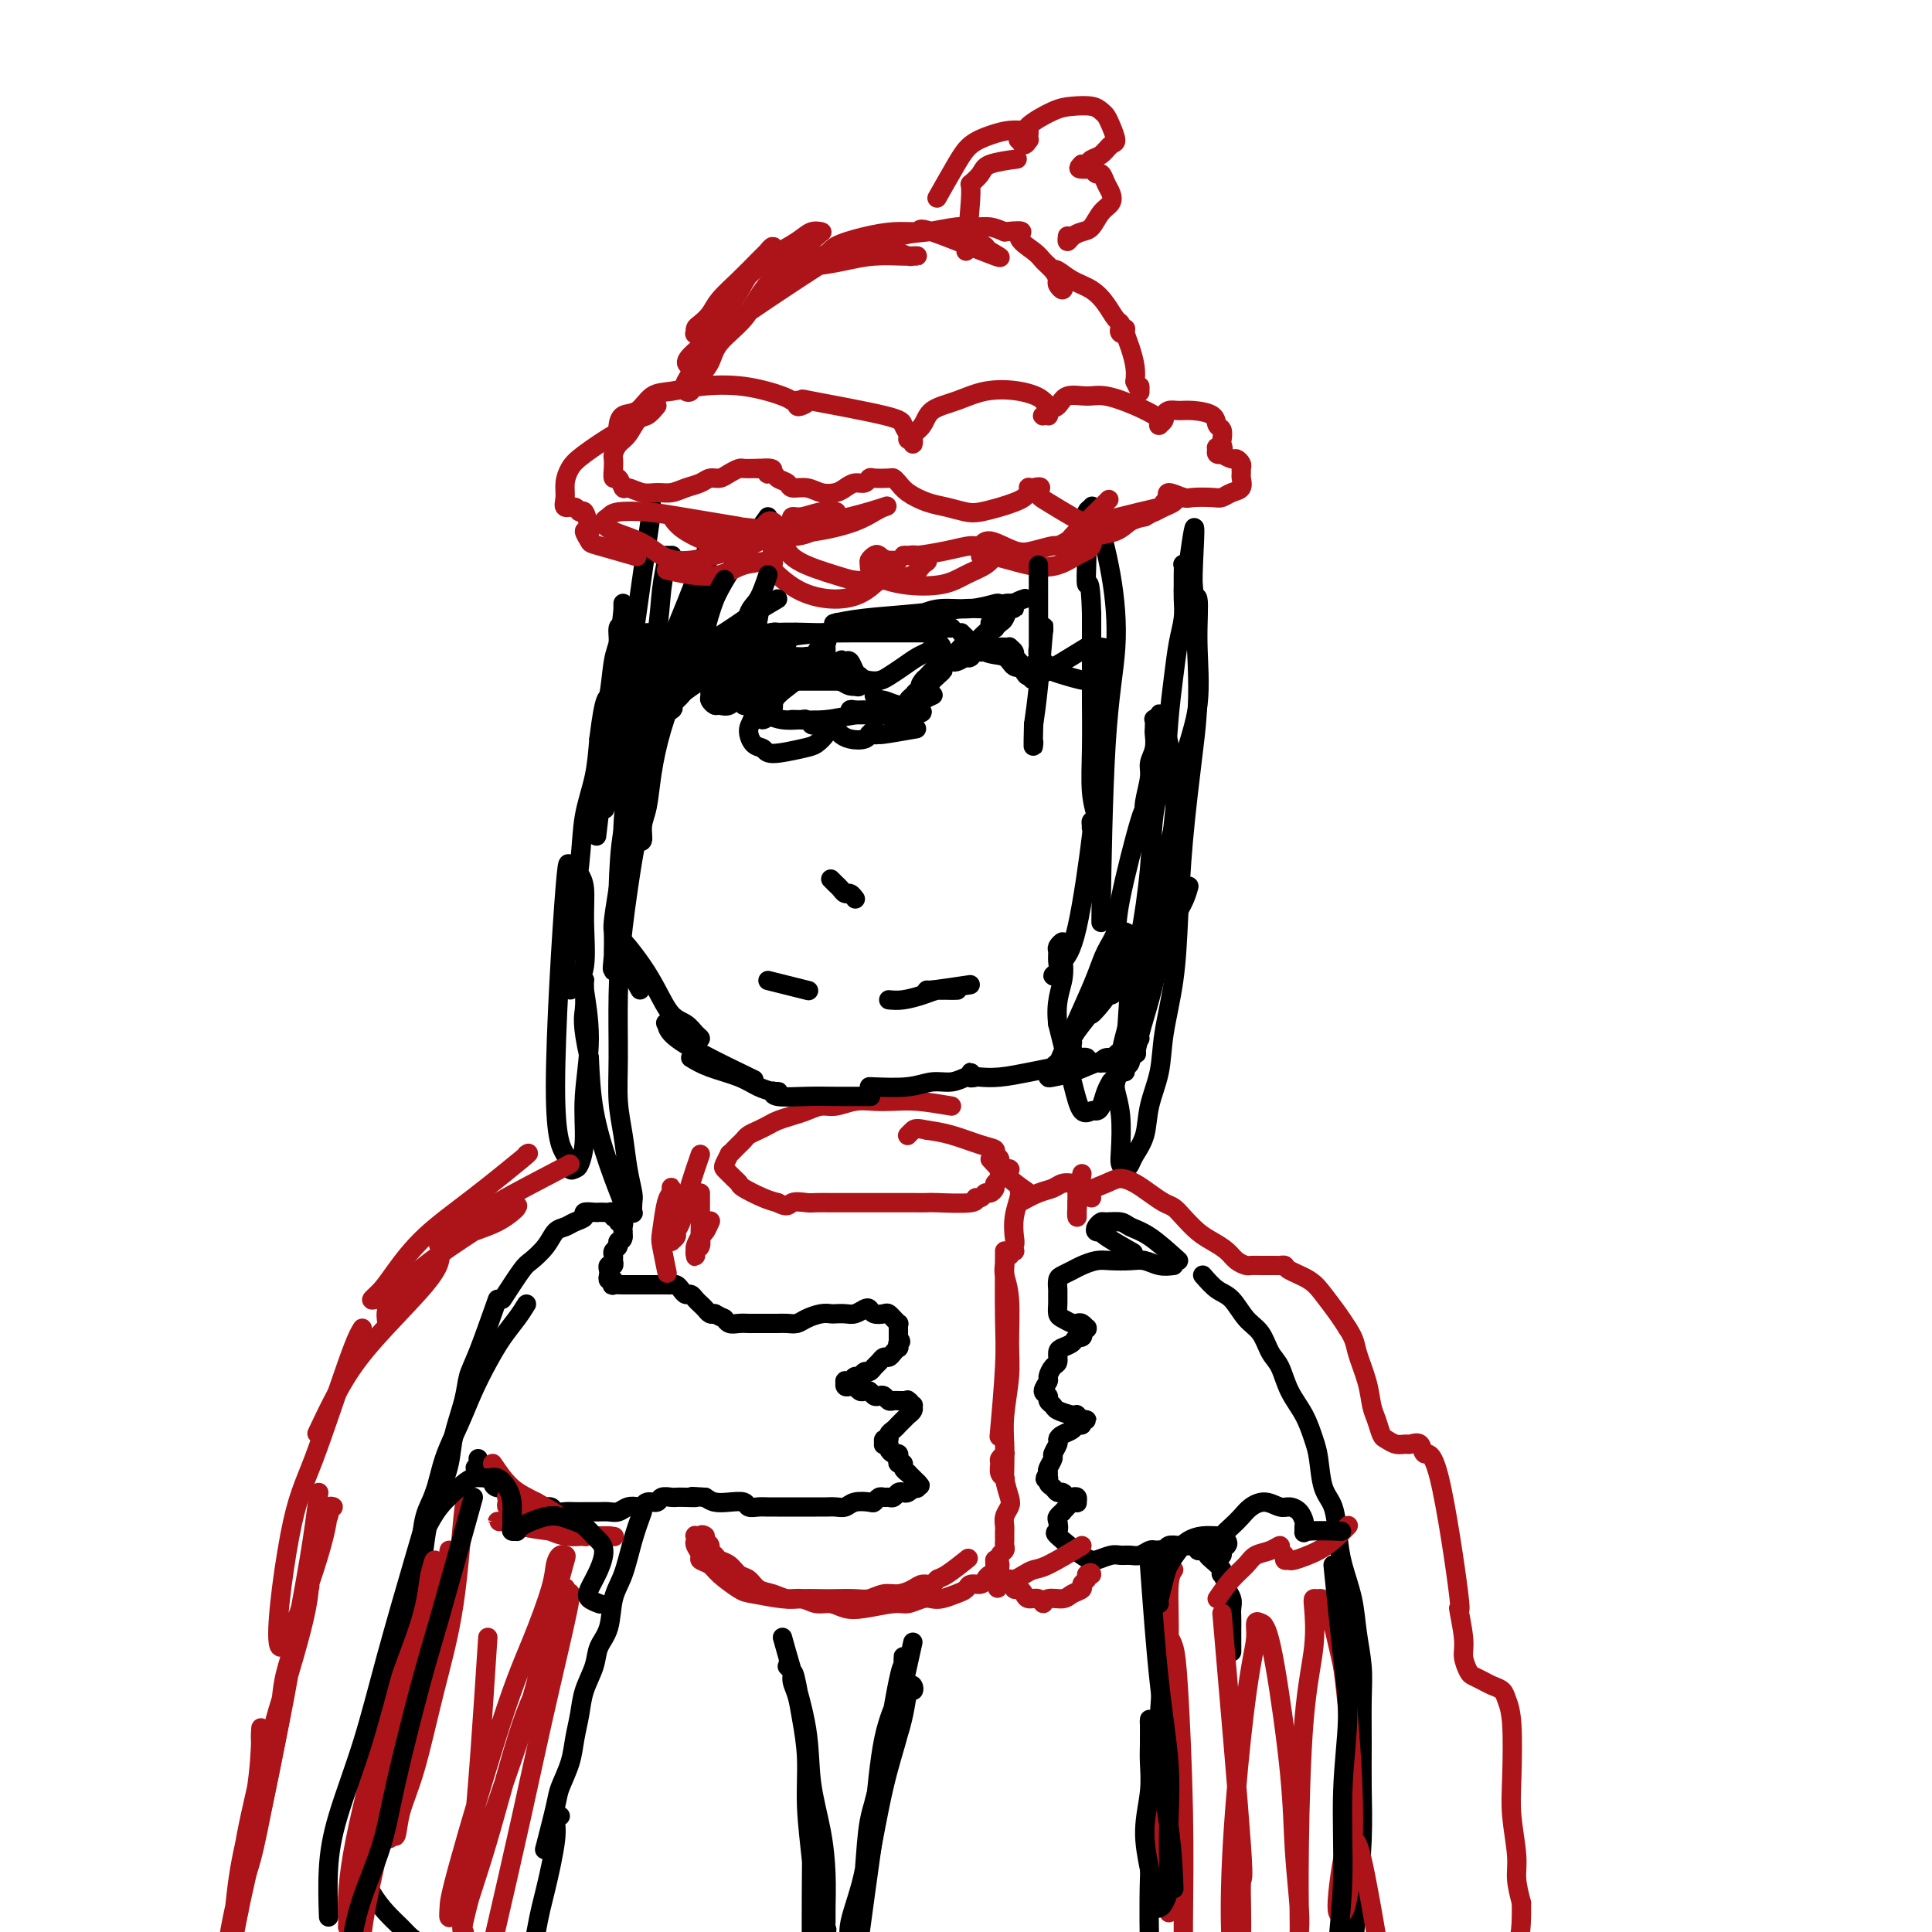<svg viewBox='0 0 400 400' version='1.1' xmlns='http://www.w3.org/2000/svg' xmlns:xlink='http://www.w3.org/1999/xlink'><g fill='none' stroke='rgb(0,0,0)' stroke-width='4' stroke-linecap='round' stroke-linejoin='round'><path d='M104,269c1.542,-2.378 3.085,-4.756 4,-6c0.915,-1.244 1.203,-1.356 2,-2c0.797,-0.644 2.102,-1.822 3,-3c0.898,-1.178 1.387,-2.358 2,-3c0.613,-0.642 1.348,-0.746 2,-1c0.652,-0.254 1.221,-0.656 2,-1c0.779,-0.344 1.767,-0.628 2,-1c0.233,-0.372 -0.289,-0.831 0,-1c0.289,-0.169 1.388,-0.046 2,0c0.612,0.046 0.737,0.016 1,0c0.263,-0.016 0.663,-0.020 1,0c0.337,0.020 0.611,0.062 1,0c0.389,-0.062 0.893,-0.228 1,0c0.107,0.228 -0.181,0.848 0,1c0.181,0.152 0.833,-0.166 1,0c0.167,0.166 -0.151,0.814 0,1c0.151,0.186 0.773,-0.091 1,0c0.227,0.091 0.061,0.550 0,1c-0.061,0.450 -0.016,0.890 0,1c0.016,0.110 0.005,-0.112 0,0c-0.005,0.112 -0.002,0.556 0,1'/><path d='M129,256c0.067,0.952 -0.767,0.832 -1,1c-0.233,0.168 0.135,0.623 0,1c-0.135,0.377 -0.772,0.674 -1,1c-0.228,0.326 -0.047,0.679 0,1c0.047,0.321 -0.040,0.611 0,1c0.040,0.389 0.206,0.879 0,1c-0.206,0.121 -0.784,-0.126 -1,0c-0.216,0.126 -0.071,0.626 0,1c0.071,0.374 0.070,0.622 0,1c-0.070,0.378 -0.207,0.886 0,1c0.207,0.114 0.757,-0.166 1,0c0.243,0.166 0.177,0.776 0,1c-0.177,0.224 -0.466,0.060 0,0c0.466,-0.060 1.687,-0.016 2,0c0.313,0.016 -0.281,0.004 0,0c0.281,-0.004 1.436,-0.001 2,0c0.564,0.001 0.536,0.000 1,0c0.464,-0.000 1.420,0.000 2,0c0.580,-0.000 0.785,-0.001 1,0c0.215,0.001 0.439,0.003 1,0c0.561,-0.003 1.460,-0.011 2,0c0.540,0.011 0.722,0.041 1,0c0.278,-0.041 0.652,-0.152 1,0c0.348,0.152 0.671,0.565 1,1c0.329,0.435 0.666,0.890 1,1c0.334,0.110 0.667,-0.124 1,0c0.333,0.124 0.667,0.608 1,1c0.333,0.392 0.667,0.693 1,1c0.333,0.307 0.667,0.621 1,1c0.333,0.379 0.667,0.823 1,1c0.333,0.177 0.667,0.089 1,0'/><path d='M148,272c1.964,1.094 1.873,0.829 2,1c0.127,0.171 0.470,0.778 1,1c0.530,0.222 1.245,0.060 2,0c0.755,-0.060 1.549,-0.016 2,0c0.451,0.016 0.557,0.004 1,0c0.443,-0.004 1.221,-0.000 2,0c0.779,0.000 1.559,-0.003 2,0c0.441,0.003 0.544,0.011 1,0c0.456,-0.011 1.264,-0.041 2,0c0.736,0.041 1.401,0.155 2,0c0.599,-0.155 1.133,-0.578 2,-1c0.867,-0.422 2.066,-0.844 3,-1c0.934,-0.156 1.602,-0.045 2,0c0.398,0.045 0.527,0.025 1,0c0.473,-0.025 1.292,-0.056 2,0c0.708,0.056 1.307,0.197 2,0c0.693,-0.197 1.481,-0.733 2,-1c0.519,-0.267 0.770,-0.264 1,0c0.230,0.264 0.439,0.788 1,1c0.561,0.212 1.475,0.113 2,0c0.525,-0.113 0.663,-0.241 1,0c0.337,0.241 0.875,0.852 1,1c0.125,0.148 -0.163,-0.168 0,0c0.163,0.168 0.776,0.818 1,1c0.224,0.182 0.060,-0.106 0,0c-0.060,0.106 -0.016,0.605 0,1c0.016,0.395 0.005,0.684 0,1c-0.005,0.316 -0.002,0.658 0,1'/><path d='M186,277c0.932,1.091 0.261,0.818 0,1c-0.261,0.182 -0.111,0.818 0,1c0.111,0.182 0.185,-0.092 0,0c-0.185,0.092 -0.627,0.549 -1,1c-0.373,0.451 -0.677,0.895 -1,1c-0.323,0.105 -0.664,-0.131 -1,0c-0.336,0.131 -0.667,0.628 -1,1c-0.333,0.372 -0.667,0.621 -1,1c-0.333,0.379 -0.666,0.890 -1,1c-0.334,0.110 -0.668,-0.180 -1,0c-0.332,0.180 -0.663,0.832 -1,1c-0.337,0.168 -0.679,-0.147 -1,0c-0.321,0.147 -0.619,0.758 -1,1c-0.381,0.242 -0.845,0.116 -1,0c-0.155,-0.116 0.000,-0.224 0,0c-0.000,0.224 -0.155,0.778 0,1c0.155,0.222 0.619,0.111 1,0c0.381,-0.111 0.679,-0.222 1,0c0.321,0.222 0.663,0.778 1,1c0.337,0.222 0.668,0.111 1,0c0.332,-0.111 0.666,-0.222 1,0c0.334,0.222 0.667,0.777 1,1c0.333,0.223 0.667,0.112 1,0c0.333,-0.112 0.664,-0.226 1,0c0.336,0.226 0.678,0.793 1,1c0.322,0.207 0.625,0.056 1,0c0.375,-0.056 0.822,-0.015 1,0c0.178,0.015 0.086,0.004 0,0c-0.086,-0.004 -0.168,-0.001 0,0c0.168,0.001 0.584,0.001 1,0'/><path d='M187,290c2.078,0.480 1.275,0.180 1,0c-0.275,-0.180 -0.020,-0.242 0,0c0.020,0.242 -0.195,0.787 0,1c0.195,0.213 0.799,0.095 1,0c0.201,-0.095 -0.001,-0.166 0,0c0.001,0.166 0.207,0.570 0,1c-0.207,0.430 -0.825,0.885 -1,1c-0.175,0.115 0.094,-0.110 0,0c-0.094,0.110 -0.551,0.554 -1,1c-0.449,0.446 -0.890,0.894 -1,1c-0.110,0.106 0.110,-0.130 0,0c-0.110,0.130 -0.551,0.627 -1,1c-0.449,0.373 -0.906,0.622 -1,1c-0.094,0.378 0.175,0.885 0,1c-0.175,0.115 -0.794,-0.163 -1,0c-0.206,0.163 0.000,0.766 0,1c-0.000,0.234 -0.207,0.101 0,0c0.207,-0.101 0.826,-0.168 1,0c0.174,0.168 -0.098,0.571 0,1c0.098,0.429 0.566,0.885 1,1c0.434,0.115 0.833,-0.110 1,0c0.167,0.110 0.101,0.555 0,1c-0.101,0.445 -0.238,0.889 0,1c0.238,0.111 0.852,-0.110 1,0c0.148,0.110 -0.170,0.552 0,1c0.170,0.448 0.830,0.904 1,1c0.170,0.096 -0.148,-0.168 0,0c0.148,0.168 0.761,0.767 1,1c0.239,0.233 0.103,0.101 0,0c-0.103,-0.101 -0.172,-0.172 0,0c0.172,0.172 0.586,0.586 1,1'/><path d='M190,307c1.066,1.333 0.230,0.165 0,0c-0.230,-0.165 0.146,0.674 0,1c-0.146,0.326 -0.813,0.139 -1,0c-0.187,-0.139 0.104,-0.230 0,0c-0.104,0.230 -0.605,0.779 -1,1c-0.395,0.221 -0.683,0.112 -1,0c-0.317,-0.112 -0.662,-0.227 -1,0c-0.338,0.227 -0.668,0.797 -1,1c-0.332,0.203 -0.664,0.041 -1,0c-0.336,-0.041 -0.674,0.041 -1,0c-0.326,-0.041 -0.640,-0.203 -1,0c-0.360,0.203 -0.768,0.772 -1,1c-0.232,0.228 -0.289,0.114 -1,0c-0.711,-0.114 -2.077,-0.227 -3,0c-0.923,0.227 -1.403,0.793 -2,1c-0.597,0.207 -1.311,0.056 -2,0c-0.689,-0.056 -1.353,-0.015 -2,0c-0.647,0.015 -1.276,0.004 -2,0c-0.724,-0.004 -1.541,-0.001 -2,0c-0.459,0.001 -0.560,0.000 -1,0c-0.440,-0.000 -1.220,-0.000 -2,0c-0.780,0.000 -1.561,0.001 -2,0c-0.439,-0.001 -0.536,-0.004 -1,0c-0.464,0.004 -1.296,0.015 -2,0c-0.704,-0.015 -1.280,-0.056 -2,0c-0.720,0.056 -1.582,0.208 -2,0c-0.418,-0.208 -0.390,-0.777 -1,-1c-0.610,-0.223 -1.856,-0.098 -3,0c-1.144,0.098 -2.184,0.171 -3,0c-0.816,-0.171 -1.408,-0.585 -2,-1'/><path d='M146,310c-4.539,-0.310 -2.386,-0.084 -2,0c0.386,0.084 -0.995,0.027 -2,0c-1.005,-0.027 -1.635,-0.022 -2,0c-0.365,0.022 -0.465,0.062 -1,0c-0.535,-0.062 -1.504,-0.227 -2,0c-0.496,0.227 -0.517,0.844 -1,1c-0.483,0.156 -1.428,-0.151 -2,0c-0.572,0.151 -0.772,0.758 -1,1c-0.228,0.242 -0.483,0.117 -1,0c-0.517,-0.117 -1.294,-0.228 -2,0c-0.706,0.228 -1.340,0.793 -2,1c-0.660,0.207 -1.346,0.056 -2,0c-0.654,-0.056 -1.277,-0.015 -2,0c-0.723,0.015 -1.546,0.005 -2,0c-0.454,-0.005 -0.540,-0.005 -1,0c-0.460,0.005 -1.293,0.017 -2,0c-0.707,-0.017 -1.288,-0.061 -2,0c-0.712,0.061 -1.557,0.226 -2,0c-0.443,-0.226 -0.486,-0.844 -1,-1c-0.514,-0.156 -1.500,0.151 -2,0c-0.500,-0.151 -0.516,-0.761 -1,-1c-0.484,-0.239 -1.438,-0.106 -2,0c-0.562,0.106 -0.731,0.187 -1,0c-0.269,-0.187 -0.636,-0.641 -1,-1c-0.364,-0.359 -0.724,-0.622 -1,-1c-0.276,-0.378 -0.469,-0.871 -1,-1c-0.531,-0.129 -1.399,0.106 -2,0c-0.601,-0.106 -0.934,-0.554 -1,-1c-0.066,-0.446 0.136,-0.889 0,-1c-0.136,-0.111 -0.610,0.111 -1,0c-0.390,-0.111 -0.695,-0.556 -1,-1'/><path d='M100,305c-2.547,-1.476 -1.415,-1.166 -1,-1c0.415,0.166 0.111,0.189 0,0c-0.111,-0.189 -0.030,-0.589 0,-1c0.030,-0.411 0.009,-0.832 0,-1c-0.009,-0.168 -0.004,-0.084 0,0'/><path d='M103,269c-1.479,4.188 -2.959,8.376 -4,11c-1.041,2.624 -1.644,3.685 -2,5c-0.356,1.315 -0.466,2.885 -1,5c-0.534,2.115 -1.491,4.773 -2,7c-0.509,2.227 -0.569,4.021 -1,6c-0.431,1.979 -1.233,4.144 -2,6c-0.767,1.856 -1.501,3.402 -2,5c-0.499,1.598 -0.765,3.246 -1,5c-0.235,1.754 -0.440,3.614 -1,6c-0.560,2.386 -1.474,5.297 -2,7c-0.526,1.703 -0.663,2.197 -1,3c-0.337,0.803 -0.875,1.914 -1,3c-0.125,1.086 0.162,2.147 0,3c-0.162,0.853 -0.774,1.499 -1,2c-0.226,0.501 -0.064,0.857 0,1c0.064,0.143 0.032,0.071 0,0'/><path d='M109,270c-0.577,0.930 -1.154,1.860 -2,3c-0.846,1.140 -1.959,2.490 -3,4c-1.041,1.510 -2.008,3.180 -3,5c-0.992,1.820 -2.010,3.789 -3,6c-0.990,2.211 -1.953,4.662 -3,7c-1.047,2.338 -2.177,4.562 -3,7c-0.823,2.438 -1.337,5.092 -2,7c-0.663,1.908 -1.473,3.072 -2,5c-0.527,1.928 -0.771,4.619 -1,7c-0.229,2.381 -0.444,4.452 -1,7c-0.556,2.548 -1.455,5.573 -2,8c-0.545,2.427 -0.738,4.255 -1,6c-0.262,1.745 -0.592,3.407 -1,5c-0.408,1.593 -0.893,3.118 -1,5c-0.107,1.882 0.163,4.122 0,6c-0.163,1.878 -0.761,3.394 -1,4c-0.239,0.606 -0.120,0.303 0,0'/><path d='M133,313c-0.675,1.853 -1.351,3.706 -2,6c-0.649,2.294 -1.272,5.028 -2,7c-0.728,1.972 -1.561,3.180 -2,5c-0.439,1.820 -0.485,4.250 -1,6c-0.515,1.750 -1.500,2.820 -2,4c-0.500,1.180 -0.514,2.470 -1,4c-0.486,1.530 -1.444,3.299 -2,5c-0.556,1.701 -0.711,3.335 -1,5c-0.289,1.665 -0.712,3.362 -1,5c-0.288,1.638 -0.442,3.218 -1,5c-0.558,1.782 -1.521,3.766 -2,5c-0.479,1.234 -0.475,1.717 -1,4c-0.525,2.283 -1.579,6.367 -2,8c-0.421,1.633 -0.211,0.817 0,0'/><path d='M83,338c-0.789,3.859 -1.577,7.718 -2,11c-0.423,3.282 -0.480,5.986 -1,9c-0.520,3.014 -1.502,6.339 -2,9c-0.498,2.661 -0.512,4.660 -1,7c-0.488,2.340 -1.451,5.023 -2,8c-0.549,2.977 -0.683,6.248 -1,9c-0.317,2.752 -0.817,4.985 -1,7c-0.183,2.015 -0.049,3.812 0,5c0.049,1.188 0.014,1.768 0,2c-0.014,0.232 -0.007,0.116 0,0'/><path d='M74,386c0.266,0.493 0.532,0.986 1,2c0.468,1.014 1.138,2.550 2,4c0.862,1.450 1.916,2.813 3,4c1.084,1.187 2.196,2.199 3,3c0.804,0.801 1.298,1.390 2,2c0.702,0.610 1.612,1.241 3,2c1.388,0.759 3.254,1.645 4,2c0.746,0.355 0.373,0.177 0,0'/><path d='M116,376c-0.471,0.228 -0.943,0.456 -1,1c-0.057,0.544 0.300,1.406 0,4c-0.300,2.594 -1.256,6.922 -2,10c-0.744,3.078 -1.277,4.906 -2,9c-0.723,4.094 -1.635,10.456 -2,13c-0.365,2.544 -0.182,1.272 0,0'/><path d='M243,262c-0.992,0.113 -1.983,0.226 -3,0c-1.017,-0.226 -2.058,-0.789 -3,-1c-0.942,-0.211 -1.785,-0.068 -3,0c-1.215,0.068 -2.801,0.060 -4,0c-1.199,-0.060 -2.010,-0.172 -3,0c-0.990,0.172 -2.160,0.627 -3,1c-0.840,0.373 -1.349,0.662 -2,1c-0.651,0.338 -1.442,0.723 -2,1c-0.558,0.277 -0.882,0.445 -1,1c-0.118,0.555 -0.030,1.496 0,2c0.030,0.504 0.001,0.569 0,1c-0.001,0.431 0.027,1.226 0,2c-0.027,0.774 -0.110,1.527 0,2c0.110,0.473 0.411,0.666 1,1c0.589,0.334 1.464,0.807 2,1c0.536,0.193 0.732,0.104 1,0c0.268,-0.104 0.608,-0.225 1,0c0.392,0.225 0.834,0.795 1,1c0.166,0.205 0.055,0.045 0,0c-0.055,-0.045 -0.053,0.026 0,0c0.053,-0.026 0.158,-0.150 0,0c-0.158,0.150 -0.579,0.575 -1,1'/><path d='M224,276c0.580,1.108 -0.471,0.878 -1,1c-0.529,0.122 -0.537,0.595 -1,1c-0.463,0.405 -1.382,0.743 -2,1c-0.618,0.257 -0.935,0.435 -1,1c-0.065,0.565 0.121,1.517 0,2c-0.121,0.483 -0.550,0.497 -1,1c-0.450,0.503 -0.920,1.497 -1,2c-0.080,0.503 0.231,0.516 0,1c-0.231,0.484 -1.003,1.439 -1,2c0.003,0.561 0.782,0.728 1,1c0.218,0.272 -0.123,0.647 0,1c0.123,0.353 0.711,0.682 1,1c0.289,0.318 0.278,0.625 1,1c0.722,0.375 2.178,0.818 3,1c0.822,0.182 1.010,0.102 1,0c-0.010,-0.102 -0.217,-0.224 0,0c0.217,0.224 0.858,0.796 1,1c0.142,0.204 -0.214,0.040 0,0c0.214,-0.040 0.998,0.045 1,0c0.002,-0.045 -0.776,-0.219 -1,0c-0.224,0.219 0.108,0.833 0,1c-0.108,0.167 -0.655,-0.111 -1,0c-0.345,0.111 -0.489,0.611 -1,1c-0.511,0.389 -1.390,0.666 -2,1c-0.610,0.334 -0.952,0.723 -1,1c-0.048,0.277 0.197,0.442 0,1c-0.197,0.558 -0.836,1.510 -1,2c-0.164,0.490 0.148,0.516 0,1c-0.148,0.484 -0.757,1.424 -1,2c-0.243,0.576 -0.122,0.788 0,1'/><path d='M217,305c-1.225,1.879 -0.287,1.077 0,1c0.287,-0.077 -0.078,0.572 0,1c0.078,0.428 0.598,0.637 1,1c0.402,0.363 0.686,0.881 1,1c0.314,0.119 0.658,-0.161 1,0c0.342,0.161 0.680,0.762 1,1c0.320,0.238 0.620,0.114 1,0c0.380,-0.114 0.840,-0.219 1,0c0.160,0.219 0.019,0.762 0,1c-0.019,0.238 0.082,0.172 0,0c-0.082,-0.172 -0.348,-0.451 -1,0c-0.652,0.451 -1.690,1.631 -2,2c-0.310,0.369 0.109,-0.073 0,0c-0.109,0.073 -0.744,0.661 -1,1c-0.256,0.339 -0.132,0.430 0,1c0.132,0.570 0.271,1.618 0,2c-0.271,0.382 -0.953,0.099 0,1c0.953,0.901 3.539,2.988 5,4c1.461,1.012 1.795,0.950 2,1c0.205,0.050 0.281,0.210 1,0c0.719,-0.210 2.080,-0.792 3,-1c0.920,-0.208 1.398,-0.042 2,0c0.602,0.042 1.326,-0.040 2,0c0.674,0.040 1.297,0.203 2,0c0.703,-0.203 1.487,-0.772 2,-1c0.513,-0.228 0.757,-0.114 1,0'/><path d='M239,321c2.495,-0.171 1.233,-0.098 1,0c-0.233,0.098 0.563,0.222 1,0c0.437,-0.222 0.516,-0.791 1,-1c0.484,-0.209 1.373,-0.057 2,0c0.627,0.057 0.990,0.019 1,0c0.010,-0.019 -0.334,-0.020 0,0c0.334,0.020 1.347,0.061 2,0c0.653,-0.061 0.947,-0.225 1,0c0.053,0.225 -0.136,0.837 0,1c0.136,0.163 0.597,-0.124 1,0c0.403,0.124 0.748,0.658 1,1c0.252,0.342 0.411,0.491 1,1c0.589,0.509 1.607,1.378 2,2c0.393,0.622 0.162,0.996 0,1c-0.162,0.004 -0.254,-0.361 0,0c0.254,0.361 0.853,1.447 1,2c0.147,0.553 -0.157,0.572 0,1c0.157,0.428 0.774,1.267 1,2c0.226,0.733 0.061,1.362 0,2c-0.061,0.638 -0.016,1.284 0,2c0.016,0.716 0.004,1.501 0,2c-0.004,0.499 -0.001,0.712 0,1c0.001,0.288 0.000,0.652 0,1c-0.000,0.348 -0.000,0.682 0,1c0.000,0.318 0.000,0.621 0,1c-0.000,0.379 -0.000,0.833 0,1c0.000,0.167 0.000,0.048 0,0c-0.000,-0.048 -0.000,-0.024 0,0'/><path d='M249,264c0.998,1.146 1.996,2.292 3,3c1.004,0.708 2.012,0.978 3,2c0.988,1.022 1.954,2.797 3,4c1.046,1.203 2.171,1.836 3,3c0.829,1.164 1.364,2.860 2,4c0.636,1.140 1.375,1.723 2,3c0.625,1.277 1.136,3.248 2,5c0.864,1.752 2.080,3.285 3,5c0.920,1.715 1.542,3.612 2,5c0.458,1.388 0.752,2.266 1,4c0.248,1.734 0.452,4.324 1,6c0.548,1.676 1.442,2.438 2,4c0.558,1.562 0.780,3.925 1,6c0.220,2.075 0.437,3.864 1,6c0.563,2.136 1.471,4.620 2,7c0.529,2.380 0.677,4.656 1,7c0.323,2.344 0.819,4.757 1,7c0.181,2.243 0.045,4.318 0,7c-0.045,2.682 -0.001,5.973 0,9c0.001,3.027 -0.041,5.791 0,9c0.041,3.209 0.165,6.864 0,11c-0.165,4.136 -0.619,8.753 -1,13c-0.381,4.247 -0.691,8.123 -1,12'/><path d='M280,406c-0.714,11.697 -1.498,10.441 -2,12c-0.502,1.559 -0.722,5.933 -1,9c-0.278,3.067 -0.613,4.826 -1,6c-0.387,1.174 -0.825,1.764 -1,2c-0.175,0.236 -0.088,0.118 0,0'/><path d='M240,321c0.398,1.984 0.797,3.968 1,7c0.203,3.032 0.212,7.111 0,12c-0.212,4.889 -0.645,10.586 -1,16c-0.355,5.414 -0.631,10.545 -1,16c-0.369,5.455 -0.831,11.234 -1,17c-0.169,5.766 -0.045,11.519 0,16c0.045,4.481 0.012,7.690 0,12c-0.012,4.310 -0.003,9.722 0,12c0.003,2.278 0.001,1.421 0,4c-0.001,2.579 -0.000,8.594 0,11c0.000,2.406 0.000,1.203 0,0'/><path d='M244,261c-2.121,-1.918 -4.242,-3.835 -6,-5c-1.758,-1.165 -3.154,-1.577 -4,-2c-0.846,-0.423 -1.142,-0.856 -2,-1c-0.858,-0.144 -2.278,-0.000 -3,0c-0.722,0.000 -0.745,-0.143 -1,0c-0.255,0.143 -0.744,0.571 -1,1c-0.256,0.429 -0.281,0.858 0,1c0.281,0.142 0.869,-0.003 1,0c0.131,0.003 -0.196,0.155 1,1c1.196,0.845 3.913,2.384 5,3c1.087,0.616 0.543,0.308 0,0'/></g>
<g fill='none' stroke='rgb(173,20,25)' stroke-width='4' stroke-linecap='round' stroke-linejoin='round'><path d='M197,229c-2.488,-0.420 -4.977,-0.841 -7,-1c-2.023,-0.159 -3.581,-0.058 -5,0c-1.419,0.058 -2.701,0.071 -4,0c-1.299,-0.071 -2.616,-0.226 -4,0c-1.384,0.226 -2.836,0.834 -4,1c-1.164,0.166 -2.041,-0.110 -3,0c-0.959,0.110 -2.000,0.607 -3,1c-1.000,0.393 -1.959,0.683 -3,1c-1.041,0.317 -2.163,0.662 -3,1c-0.837,0.338 -1.390,0.668 -2,1c-0.610,0.332 -1.276,0.666 -2,1c-0.724,0.334 -1.504,0.668 -2,1c-0.496,0.332 -0.706,0.661 -1,1c-0.294,0.339 -0.671,0.686 -1,1c-0.329,0.314 -0.611,0.595 -1,1c-0.389,0.405 -0.886,0.935 -1,1c-0.114,0.065 0.154,-0.333 0,0c-0.154,0.333 -0.731,1.399 -1,2c-0.269,0.601 -0.229,0.737 0,1c0.229,0.263 0.648,0.651 1,1c0.352,0.349 0.636,0.657 1,1c0.364,0.343 0.809,0.721 1,1c0.191,0.279 0.128,0.460 1,1c0.872,0.540 2.678,1.440 4,2c1.322,0.560 2.161,0.780 3,1'/><path d='M161,249c2.220,1.238 2.270,0.332 3,0c0.730,-0.332 2.139,-0.089 3,0c0.861,0.089 1.175,0.024 2,0c0.825,-0.024 2.162,-0.006 3,0c0.838,0.006 1.176,0.002 2,0c0.824,-0.002 2.134,-0.000 3,0c0.866,0.000 1.287,0.000 2,0c0.713,-0.000 1.719,-0.000 3,0c1.281,0.000 2.838,0.001 4,0c1.162,-0.001 1.929,-0.004 3,0c1.071,0.004 2.448,0.016 3,0c0.552,-0.016 0.281,-0.061 2,0c1.719,0.061 5.430,0.227 7,0c1.570,-0.227 0.999,-0.848 1,-1c0.001,-0.152 0.574,0.167 1,0c0.426,-0.167 0.707,-0.818 1,-1c0.293,-0.182 0.599,0.105 1,0c0.401,-0.105 0.897,-0.602 1,-1c0.103,-0.398 -0.187,-0.697 0,-1c0.187,-0.303 0.850,-0.610 1,-1c0.150,-0.390 -0.213,-0.864 0,-1c0.213,-0.136 1.001,0.065 1,0c-0.001,-0.065 -0.791,-0.398 -1,-1c-0.209,-0.602 0.164,-1.474 0,-2c-0.164,-0.526 -0.864,-0.704 -1,-1c-0.136,-0.296 0.294,-0.708 0,-1c-0.294,-0.292 -1.310,-0.463 -3,-1c-1.690,-0.537 -4.054,-1.439 -6,-2c-1.946,-0.561 -3.473,-0.780 -5,-1'/><path d='M192,234c-2.321,-0.524 -2.625,-0.333 -3,0c-0.375,0.333 -0.821,0.810 -1,1c-0.179,0.190 -0.089,0.095 0,0'/><path d='M145,239c-0.754,2.190 -1.507,4.379 -2,6c-0.493,1.621 -0.725,2.673 -1,4c-0.275,1.327 -0.595,2.930 -1,4c-0.405,1.070 -0.897,1.609 -1,2c-0.103,0.391 0.183,0.636 0,1c-0.183,0.364 -0.835,0.849 -1,1c-0.165,0.151 0.156,-0.032 0,0c-0.156,0.032 -0.788,0.279 -1,0c-0.212,-0.279 -0.004,-1.083 0,-2c0.004,-0.917 -0.195,-1.945 0,-3c0.195,-1.055 0.785,-2.136 1,-3c0.215,-0.864 0.055,-1.512 0,-2c-0.055,-0.488 -0.004,-0.818 0,-1c0.004,-0.182 -0.038,-0.218 0,0c0.038,0.218 0.158,0.690 0,1c-0.158,0.310 -0.592,0.459 -1,2c-0.408,1.541 -0.790,4.475 -1,6c-0.210,1.525 -0.249,1.641 0,3c0.249,1.359 0.785,3.960 1,5c0.215,1.040 0.107,0.520 0,0'/><path d='M145,247c-0.002,1.397 -0.004,2.794 0,4c0.004,1.206 0.015,2.222 0,3c-0.015,0.778 -0.057,1.320 0,2c0.057,0.680 0.212,1.500 0,2c-0.212,0.500 -0.790,0.682 -1,1c-0.210,0.318 -0.053,0.772 0,1c0.053,0.228 0.003,0.231 0,0c-0.003,-0.231 0.041,-0.696 0,-1c-0.041,-0.304 -0.169,-0.446 0,-1c0.169,-0.554 0.633,-1.520 1,-2c0.367,-0.480 0.637,-0.475 1,-1c0.363,-0.525 0.818,-1.578 1,-2c0.182,-0.422 0.091,-0.211 0,0'/><path d='M205,240c1.244,1.356 2.489,2.711 4,4c1.511,1.289 3.289,2.511 4,3c0.711,0.489 0.356,0.244 0,0'/><path d='M209,242c0.000,0.000 0.100,0.100 0.1,0.1'/><path d='M211,249c1.397,-0.762 2.794,-1.524 4,-2c1.206,-0.476 2.221,-0.665 3,-1c0.779,-0.335 1.322,-0.815 2,-1c0.678,-0.185 1.492,-0.074 2,0c0.508,0.074 0.711,0.111 1,0c0.289,-0.111 0.665,-0.370 1,0c0.335,0.370 0.629,1.369 1,2c0.371,0.631 0.820,0.895 1,1c0.180,0.105 0.090,0.053 0,0'/><path d='M224,243c-0.422,2.733 -0.844,5.467 -1,7c-0.156,1.533 -0.044,1.867 0,2c0.044,0.133 0.022,0.067 0,0'/><path d='M223,249c0.000,0.000 0.100,0.100 0.1,0.1'/><path d='M211,246c0.111,0.502 0.222,1.005 0,2c-0.222,0.995 -0.779,2.483 -1,4c-0.221,1.517 -0.108,3.061 0,4c0.108,0.939 0.211,1.271 0,2c-0.211,0.729 -0.736,1.856 -1,2c-0.264,0.144 -0.267,-0.693 0,-1c0.267,-0.307 0.803,-0.083 1,0c0.197,0.083 0.056,0.024 0,0c-0.056,-0.024 -0.028,-0.012 0,0'/><path d='M223,246c0.000,2.083 0.000,4.167 0,5c0.000,0.833 0.000,0.417 0,0'/><path d='M224,320c-2.665,1.599 -5.330,3.198 -7,4c-1.670,0.802 -2.343,0.807 -3,1c-0.657,0.193 -1.296,0.572 -2,1c-0.704,0.428 -1.471,0.903 -2,1c-0.529,0.097 -0.818,-0.185 -1,0c-0.182,0.185 -0.256,0.837 0,1c0.256,0.163 0.841,-0.162 1,0c0.159,0.162 -0.108,0.813 0,1c0.108,0.187 0.593,-0.089 1,0c0.407,0.089 0.737,0.542 1,1c0.263,0.458 0.459,0.922 1,1c0.541,0.078 1.429,-0.231 2,0c0.571,0.231 0.826,1.001 1,1c0.174,-0.001 0.266,-0.774 1,-1c0.734,-0.226 2.109,0.094 3,0c0.891,-0.094 1.297,-0.603 2,-1c0.703,-0.397 1.704,-0.684 2,-1c0.296,-0.316 -0.113,-0.662 0,-1c0.113,-0.338 0.746,-0.668 1,-1c0.254,-0.332 0.127,-0.666 0,-1'/><path d='M225,326c1.000,-0.778 1.000,-0.222 1,0c0.000,0.222 0.000,0.111 0,0'/><path d='M208,259c-0.030,5.173 -0.060,10.345 0,14c0.060,3.655 0.208,5.792 0,10c-0.208,4.208 -0.774,10.488 -1,13c-0.226,2.512 -0.113,1.256 0,0'/><path d='M208,262c-0.115,0.510 -0.231,1.020 0,2c0.231,0.980 0.808,2.431 1,5c0.192,2.569 -0.001,6.257 0,9c0.001,2.743 0.196,4.543 0,7c-0.196,2.457 -0.784,5.573 -1,8c-0.216,2.427 -0.062,4.165 0,6c0.062,1.835 0.031,3.767 0,5c-0.031,1.233 -0.062,1.767 0,2c0.062,0.233 0.217,0.164 0,0c-0.217,-0.164 -0.804,-0.422 -1,-1c-0.196,-0.578 0.000,-1.475 0,-2c-0.000,-0.525 -0.197,-0.679 0,-1c0.197,-0.321 0.788,-0.808 1,-1c0.212,-0.192 0.044,-0.088 0,0c-0.044,0.088 0.037,0.159 0,1c-0.037,0.841 -0.192,2.452 0,4c0.192,1.548 0.731,3.032 1,4c0.269,0.968 0.268,1.422 0,2c-0.268,0.578 -0.804,1.282 -1,2c-0.196,0.718 -0.052,1.449 0,2c0.052,0.551 0.014,0.921 0,1c-0.014,0.079 -0.003,-0.133 0,0c0.003,0.133 -0.003,0.612 0,1c0.003,0.388 0.015,0.684 0,1c-0.015,0.316 -0.055,0.652 0,1c0.055,0.348 0.207,0.709 0,1c-0.207,0.291 -0.773,0.512 -1,1c-0.227,0.488 -0.113,1.244 0,2'/><path d='M207,324c-0.394,9.544 -0.878,2.404 -1,0c-0.122,-2.404 0.118,-0.070 0,1c-0.118,1.070 -0.594,0.878 -1,1c-0.406,0.122 -0.741,0.557 -1,1c-0.259,0.443 -0.443,0.893 -1,1c-0.557,0.107 -1.486,-0.129 -2,0c-0.514,0.129 -0.612,0.622 -1,1c-0.388,0.378 -1.066,0.641 -2,1c-0.934,0.359 -2.123,0.813 -3,1c-0.877,0.187 -1.441,0.106 -2,0c-0.559,-0.106 -1.111,-0.238 -2,0c-0.889,0.238 -2.114,0.844 -3,1c-0.886,0.156 -1.434,-0.139 -3,0c-1.566,0.139 -4.152,0.713 -6,1c-1.848,0.287 -2.959,0.288 -4,0c-1.041,-0.288 -2.011,-0.865 -3,-1c-0.989,-0.135 -1.998,0.172 -3,0c-1.002,-0.172 -1.998,-0.824 -3,-1c-1.002,-0.176 -2.012,0.123 -3,0c-0.988,-0.123 -1.955,-0.667 -3,-1c-1.045,-0.333 -2.168,-0.456 -3,-1c-0.832,-0.544 -1.375,-1.508 -2,-2c-0.625,-0.492 -1.334,-0.513 -2,-1c-0.666,-0.487 -1.288,-1.440 -2,-2c-0.712,-0.560 -1.514,-0.727 -2,-1c-0.486,-0.273 -0.656,-0.650 -1,-1c-0.344,-0.350 -0.862,-0.671 -1,-1c-0.138,-0.329 0.103,-0.665 0,-1c-0.103,-0.335 -0.552,-0.667 -1,-1'/><path d='M146,319c-1.637,-1.774 -0.228,-1.208 0,-1c0.228,0.208 -0.723,0.059 -1,0c-0.277,-0.059 0.121,-0.028 0,0c-0.121,0.028 -0.760,0.053 -1,0c-0.240,-0.053 -0.080,-0.183 0,0c0.080,0.183 0.081,0.678 0,1c-0.081,0.322 -0.242,0.469 0,1c0.242,0.531 0.887,1.445 1,2c0.113,0.555 -0.307,0.750 0,1c0.307,0.250 1.342,0.554 2,1c0.658,0.446 0.941,1.034 2,2c1.059,0.966 2.896,2.311 4,3c1.104,0.689 1.477,0.720 3,1c1.523,0.280 4.196,0.807 6,1c1.804,0.193 2.737,0.053 4,0c1.263,-0.053 2.855,-0.018 4,0c1.145,0.018 1.842,0.020 3,0c1.158,-0.020 2.775,-0.061 4,0c1.225,0.061 2.057,0.222 3,0c0.943,-0.222 1.997,-0.829 3,-1c1.003,-0.171 1.956,0.094 3,0c1.044,-0.094 2.178,-0.548 3,-1c0.822,-0.452 1.331,-0.903 2,-1c0.669,-0.097 1.497,0.159 2,0c0.503,-0.159 0.681,-0.733 1,-1c0.319,-0.267 0.778,-0.226 2,-1c1.222,-0.774 3.206,-2.364 4,-3c0.794,-0.636 0.397,-0.318 0,0'/></g>
<g fill='none' stroke='rgb(0,0,0)' stroke-width='4' stroke-linecap='round' stroke-linejoin='round'><path d='M139,115c0.120,-0.004 0.241,-0.007 0,0c-0.241,0.007 -0.843,0.025 -1,0c-0.157,-0.025 0.131,-0.094 0,1c-0.131,1.094 -0.680,3.350 -1,6c-0.320,2.650 -0.410,5.693 -1,9c-0.590,3.307 -1.678,6.876 -2,10c-0.322,3.124 0.123,5.802 0,8c-0.123,2.198 -0.815,3.917 -1,5c-0.185,1.083 0.136,1.532 0,2c-0.136,0.468 -0.730,0.957 -1,1c-0.270,0.043 -0.216,-0.360 0,-3c0.216,-2.640 0.594,-7.518 1,-11c0.406,-3.482 0.841,-5.569 1,-7c0.159,-1.431 0.043,-2.205 0,-3c-0.043,-0.795 -0.013,-1.612 0,-2c0.013,-0.388 0.010,-0.348 0,0c-0.010,0.348 -0.027,1.004 0,1c0.027,-0.004 0.098,-0.670 0,2c-0.098,2.670 -0.367,8.674 -1,13c-0.633,4.326 -1.632,6.972 -2,9c-0.368,2.028 -0.105,3.436 0,4c0.105,0.564 0.053,0.282 0,0'/><path d='M135,105c-1.494,10.489 -2.989,20.978 -4,28c-1.011,7.022 -1.539,10.576 -2,14c-0.461,3.424 -0.856,6.718 -1,9c-0.144,2.282 -0.039,3.553 0,5c0.039,1.447 0.010,3.072 0,4c-0.010,0.928 -0.003,1.160 0,1c0.003,-0.160 0.001,-0.713 0,-1c-0.001,-0.287 0.000,-0.309 0,-2c-0.000,-1.691 -0.001,-5.052 0,-8c0.001,-2.948 0.003,-5.483 0,-7c-0.003,-1.517 -0.011,-2.016 0,-2c0.011,0.016 0.042,0.549 0,1c-0.042,0.451 -0.155,0.822 0,3c0.155,2.178 0.580,6.163 1,10c0.420,3.837 0.834,7.525 1,9c0.166,1.475 0.083,0.738 0,0'/><path d='M130,161c0.121,-0.358 0.243,-0.716 0,1c-0.243,1.716 -0.850,5.506 -1,9c-0.150,3.494 0.156,6.693 0,9c-0.156,2.307 -0.774,3.724 -1,5c-0.226,1.276 -0.061,2.412 0,3c0.061,0.588 0.016,0.629 0,1c-0.016,0.371 -0.003,1.073 0,1c0.003,-0.073 -0.003,-0.920 0,-1c0.003,-0.080 0.016,0.607 0,1c-0.016,0.393 -0.059,0.492 0,1c0.059,0.508 0.222,1.425 0,2c-0.222,0.575 -0.829,0.809 0,3c0.829,2.191 3.094,6.340 4,8c0.906,1.660 0.453,0.830 0,0'/><path d='M129,195c0.155,0.084 0.310,0.168 1,1c0.690,0.832 1.914,2.412 3,4c1.086,1.588 2.032,3.186 3,5c0.968,1.814 1.956,3.846 3,5c1.044,1.154 2.144,1.431 3,2c0.856,0.569 1.467,1.432 2,2c0.533,0.568 0.986,0.842 1,1c0.014,0.158 -0.413,0.199 -1,0c-0.587,-0.199 -1.334,-0.637 -2,-1c-0.666,-0.363 -1.252,-0.651 -2,-1c-0.748,-0.349 -1.659,-0.758 -2,-1c-0.341,-0.242 -0.111,-0.316 0,0c0.111,0.316 0.102,1.023 1,2c0.898,0.977 2.703,2.225 6,4c3.297,1.775 8.085,4.079 10,5c1.915,0.921 0.958,0.461 0,0'/><path d='M143,219c1.110,0.671 2.220,1.343 4,2c1.780,0.657 4.229,1.300 6,2c1.771,0.700 2.863,1.455 4,2c1.137,0.545 2.319,0.878 3,1c0.681,0.122 0.862,0.033 1,0c0.138,-0.033 0.233,-0.010 0,0c-0.233,0.010 -0.795,0.006 -1,0c-0.205,-0.006 -0.051,-0.016 0,0c0.051,0.016 0.001,0.057 0,0c-0.001,-0.057 0.046,-0.211 0,0c-0.046,0.211 -0.187,0.789 1,1c1.187,0.211 3.702,0.057 6,0c2.298,-0.057 4.379,-0.015 6,0c1.621,0.015 2.783,0.004 4,0c1.217,-0.004 2.491,-0.001 3,0c0.509,0.001 0.255,0.001 0,0'/><path d='M180,225c2.914,0.121 5.828,0.242 8,0c2.172,-0.242 3.601,-0.848 5,-1c1.399,-0.152 2.767,0.151 4,0c1.233,-0.151 2.329,-0.755 3,-1c0.671,-0.245 0.915,-0.132 1,0c0.085,0.132 0.010,0.284 0,0c-0.010,-0.284 0.046,-1.003 0,-1c-0.046,0.003 -0.194,0.730 0,1c0.194,0.270 0.729,0.083 1,0c0.271,-0.083 0.278,-0.064 1,0c0.722,0.064 2.157,0.171 4,0c1.843,-0.171 4.092,-0.620 6,-1c1.908,-0.380 3.476,-0.691 5,-1c1.524,-0.309 3.005,-0.615 4,-1c0.995,-0.385 1.504,-0.850 2,-1c0.496,-0.150 0.977,0.015 1,0c0.023,-0.015 -0.414,-0.212 -1,0c-0.586,0.212 -1.320,0.831 -2,1c-0.680,0.169 -1.306,-0.112 -2,0c-0.694,0.112 -1.457,0.616 -2,1c-0.543,0.384 -0.866,0.646 -1,1c-0.134,0.354 -0.080,0.799 0,1c0.080,0.201 0.186,0.157 1,0c0.814,-0.157 2.334,-0.427 4,-1c1.666,-0.573 3.476,-1.449 5,-2c1.524,-0.551 2.762,-0.775 4,-1'/><path d='M231,219c8.042,-1.159 2.646,-1.058 1,-1c-1.646,0.058 0.459,0.072 1,0c0.541,-0.072 -0.483,-0.230 -1,0c-0.517,0.230 -0.528,0.847 -1,1c-0.472,0.153 -1.407,-0.158 -2,0c-0.593,0.158 -0.846,0.786 -1,1c-0.154,0.214 -0.211,0.016 0,0c0.211,-0.016 0.690,0.151 1,0c0.310,-0.151 0.451,-0.618 1,-1c0.549,-0.382 1.506,-0.677 2,-1c0.494,-0.323 0.524,-0.674 1,-1c0.476,-0.326 1.397,-0.626 2,-1c0.603,-0.374 0.886,-0.821 1,-1c0.114,-0.179 0.057,-0.089 0,0'/><path d='M226,210c0.161,-0.122 0.323,-0.245 1,-1c0.677,-0.755 1.870,-2.143 3,-4c1.130,-1.857 2.198,-4.182 3,-6c0.802,-1.818 1.337,-3.129 2,-4c0.663,-0.871 1.455,-1.302 2,-2c0.545,-0.698 0.844,-1.662 1,-2c0.156,-0.338 0.168,-0.048 0,0c-0.168,0.048 -0.515,-0.145 -1,1c-0.485,1.145 -1.109,3.628 -2,6c-0.891,2.372 -2.049,4.635 -3,6c-0.951,1.365 -1.696,1.834 -2,2c-0.304,0.166 -0.169,0.030 0,0c0.169,-0.030 0.371,0.047 1,-1c0.629,-1.047 1.684,-3.219 4,-6c2.316,-2.781 5.893,-6.172 8,-9c2.107,-2.828 2.745,-5.094 3,-6c0.255,-0.906 0.128,-0.453 0,0'/><path d='M246,160c-1.420,5.409 -2.840,10.818 -4,15c-1.160,4.182 -2.061,7.139 -3,10c-0.939,2.861 -1.916,5.628 -3,8c-1.084,2.372 -2.276,4.349 -3,6c-0.724,1.651 -0.980,2.978 -1,4c-0.020,1.022 0.195,1.741 0,2c-0.195,0.259 -0.799,0.060 -1,0c-0.201,-0.060 0.002,0.020 0,0c-0.002,-0.020 -0.210,-0.140 0,-1c0.210,-0.860 0.837,-2.462 1,-4c0.163,-1.538 -0.138,-3.014 0,-4c0.138,-0.986 0.715,-1.482 1,-2c0.285,-0.518 0.277,-1.056 0,-1c-0.277,0.056 -0.823,0.707 -1,1c-0.177,0.293 0.014,0.227 0,1c-0.014,0.773 -0.232,2.386 -1,4c-0.768,1.614 -2.085,3.230 -3,5c-0.915,1.770 -1.427,3.694 -2,5c-0.573,1.306 -1.207,1.996 -2,3c-0.793,1.004 -1.746,2.324 -2,3c-0.254,0.676 0.190,0.707 0,1c-0.190,0.293 -1.013,0.848 -1,1c0.013,0.152 0.861,-0.099 1,0c0.139,0.099 -0.430,0.550 -1,1'/><path d='M221,218c-2.024,4.029 -1.083,1.602 -1,1c0.083,-0.602 -0.692,0.619 -1,1c-0.308,0.381 -0.149,-0.080 0,0c0.149,0.080 0.287,0.701 0,1c-0.287,0.299 -0.999,0.276 -1,0c-0.001,-0.276 0.709,-0.804 1,-1c0.291,-0.196 0.162,-0.061 1,-2c0.838,-1.939 2.641,-5.952 4,-9c1.359,-3.048 2.273,-5.131 3,-7c0.727,-1.869 1.267,-3.526 2,-5c0.733,-1.474 1.659,-2.766 2,-4c0.341,-1.234 0.095,-2.410 1,-7c0.905,-4.590 2.959,-12.594 4,-16c1.041,-3.406 1.067,-2.213 1,-2c-0.067,0.213 -0.228,-0.552 0,-2c0.228,-1.448 0.846,-3.577 1,-5c0.154,-1.423 -0.155,-2.140 0,-3c0.155,-0.860 0.772,-1.861 1,-3c0.228,-1.139 0.065,-2.414 0,-3c-0.065,-0.586 -0.031,-0.484 0,-1c0.031,-0.516 0.060,-1.651 0,-2c-0.060,-0.349 -0.208,0.088 0,0c0.208,-0.088 0.773,-0.702 1,-1c0.227,-0.298 0.116,-0.280 0,0c-0.116,0.280 -0.238,0.824 0,1c0.238,0.176 0.837,-0.015 1,0c0.163,0.015 -0.110,0.235 0,1c0.110,0.765 0.603,2.076 1,4c0.397,1.924 0.699,4.462 1,7'/><path d='M243,161c0.666,3.404 0.330,5.913 0,9c-0.330,3.087 -0.656,6.751 -1,10c-0.344,3.249 -0.708,6.082 -1,9c-0.292,2.918 -0.513,5.920 -1,9c-0.487,3.080 -1.240,6.240 -2,9c-0.760,2.760 -1.528,5.122 -2,7c-0.472,1.878 -0.648,3.271 -1,4c-0.352,0.729 -0.880,0.794 -1,1c-0.120,0.206 0.166,0.552 0,1c-0.166,0.448 -0.785,0.999 -1,1c-0.215,0.001 -0.026,-0.546 0,0c0.026,0.546 -0.110,2.186 0,-1c0.110,-3.186 0.467,-11.198 1,-16c0.533,-4.802 1.242,-6.395 2,-10c0.758,-3.605 1.565,-9.221 2,-14c0.435,-4.779 0.498,-8.721 1,-12c0.502,-3.279 1.445,-5.896 2,-9c0.555,-3.104 0.723,-6.697 1,-10c0.277,-3.303 0.663,-6.317 1,-9c0.337,-2.683 0.626,-5.036 1,-7c0.374,-1.964 0.832,-3.539 1,-5c0.168,-1.461 0.044,-2.808 0,-4c-0.044,-1.192 -0.008,-2.228 0,-3c0.008,-0.772 -0.012,-1.279 0,-2c0.012,-0.721 0.055,-1.657 0,-2c-0.055,-0.343 -0.207,-0.092 0,0c0.207,0.092 0.773,0.026 1,0c0.227,-0.026 0.113,-0.013 0,0'/><path d='M246,117c2.174,-15.839 1.108,-3.435 1,2c-0.108,5.435 0.740,3.903 1,5c0.260,1.097 -0.069,4.824 0,9c0.069,4.176 0.534,8.801 0,13c-0.534,4.199 -2.068,7.971 -3,12c-0.932,4.029 -1.261,8.313 -2,13c-0.739,4.687 -1.887,9.776 -3,14c-1.113,4.224 -2.192,7.583 -3,11c-0.808,3.417 -1.344,6.891 -2,10c-0.656,3.109 -1.430,5.852 -2,8c-0.570,2.148 -0.936,3.699 -1,5c-0.064,1.301 0.175,2.350 0,3c-0.175,0.650 -0.764,0.900 -1,1c-0.236,0.100 -0.118,0.050 0,0'/><path d='M159,107c-2.546,3.559 -5.092,7.117 -7,10c-1.908,2.883 -3.179,5.089 -5,9c-1.821,3.911 -4.191,9.525 -6,14c-1.809,4.475 -3.058,7.809 -4,11c-0.942,3.191 -1.577,6.238 -2,9c-0.423,2.762 -0.635,5.238 -1,7c-0.365,1.762 -0.884,2.809 -1,4c-0.116,1.191 0.169,2.527 0,3c-0.169,0.473 -0.794,0.084 -1,0c-0.206,-0.084 0.006,0.137 0,0c-0.006,-0.137 -0.231,-0.631 0,-3c0.231,-2.369 0.917,-6.612 2,-12c1.083,-5.388 2.562,-11.919 4,-17c1.438,-5.081 2.834,-8.710 4,-12c1.166,-3.290 2.103,-6.241 3,-9c0.897,-2.759 1.756,-5.326 2,-7c0.244,-1.674 -0.125,-2.454 0,-3c0.125,-0.546 0.745,-0.859 1,-1c0.255,-0.141 0.147,-0.110 0,0c-0.147,0.110 -0.331,0.299 -1,2c-0.669,1.701 -1.822,4.915 -3,8c-1.178,3.085 -2.382,6.042 -4,10c-1.618,3.958 -3.650,8.917 -5,14c-1.350,5.083 -2.017,10.292 -3,15c-0.983,4.708 -2.281,8.917 -3,13c-0.719,4.083 -0.860,8.042 -1,12'/><path d='M128,184c-1.309,7.949 -1.082,7.822 -1,9c0.082,1.178 0.020,3.660 0,5c-0.020,1.340 0.002,1.538 0,2c-0.002,0.462 -0.029,1.189 0,1c0.029,-0.189 0.113,-1.294 0,-1c-0.113,0.294 -0.424,1.985 0,-2c0.424,-3.985 1.581,-13.647 3,-21c1.419,-7.353 3.098,-12.397 4,-17c0.902,-4.603 1.025,-8.766 1,-11c-0.025,-2.234 -0.200,-2.540 0,-3c0.200,-0.460 0.773,-1.073 1,-1c0.227,0.073 0.107,0.832 0,0c-0.107,-0.832 -0.200,-3.254 -1,2c-0.800,5.254 -2.305,18.184 -3,24c-0.695,5.816 -0.579,4.518 -1,7c-0.421,2.482 -1.378,8.745 -2,14c-0.622,5.255 -0.910,9.503 -1,14c-0.090,4.497 0.018,9.243 0,13c-0.018,3.757 -0.162,6.525 0,9c0.162,2.475 0.632,4.657 1,7c0.368,2.343 0.635,4.848 1,7c0.365,2.152 0.826,3.950 1,5c0.174,1.050 0.059,1.351 0,2c-0.059,0.649 -0.063,1.645 0,2c0.063,0.355 0.192,0.070 0,0c-0.192,-0.070 -0.706,0.075 -1,0c-0.294,-0.075 -0.367,-0.371 -1,-2c-0.633,-1.629 -1.824,-4.593 -3,-8c-1.176,-3.407 -2.336,-7.259 -3,-11c-0.664,-3.741 -0.832,-7.370 -1,-11'/><path d='M122,219c-1.619,-7.005 -1.167,-8.518 -1,-10c0.167,-1.482 0.050,-2.933 0,-4c-0.050,-1.067 -0.031,-1.748 0,-2c0.031,-0.252 0.076,-0.074 0,0c-0.076,0.074 -0.272,0.044 0,2c0.272,1.956 1.012,5.896 1,10c-0.012,4.104 -0.777,8.370 -1,12c-0.223,3.630 0.097,6.625 0,9c-0.097,2.375 -0.610,4.131 -1,5c-0.390,0.869 -0.658,0.852 -1,1c-0.342,0.148 -0.758,0.459 -1,0c-0.242,-0.459 -0.311,-1.690 -1,-3c-0.689,-1.310 -2.000,-2.699 -2,-14c-0.000,-11.301 1.310,-32.514 2,-41c0.690,-8.486 0.759,-4.245 1,-3c0.241,1.245 0.655,-0.505 1,-1c0.345,-0.495 0.622,0.266 1,1c0.378,0.734 0.857,1.441 1,3c0.143,1.559 -0.052,3.971 0,7c0.052,3.029 0.349,6.676 0,9c-0.349,2.324 -1.346,3.326 -2,4c-0.654,0.674 -0.967,1.019 -1,1c-0.033,-0.019 0.214,-0.403 0,-1c-0.214,-0.597 -0.888,-1.406 -1,-3c-0.112,-1.594 0.337,-3.974 1,-8c0.663,-4.026 1.538,-9.698 2,-14c0.462,-4.302 0.509,-7.235 1,-10c0.491,-2.765 1.426,-5.361 2,-8c0.574,-2.639 0.787,-5.319 1,-8'/><path d='M124,153c1.183,-9.556 1.641,-7.946 2,-9c0.359,-1.054 0.618,-4.773 1,-7c0.382,-2.227 0.887,-2.964 1,-4c0.113,-1.036 -0.166,-2.373 0,-3c0.166,-0.627 0.776,-0.546 1,-1c0.224,-0.454 0.060,-1.443 0,-2c-0.060,-0.557 -0.016,-0.681 0,-1c0.016,-0.319 0.005,-0.831 0,-1c-0.005,-0.169 -0.002,0.007 0,0c0.002,-0.007 0.003,-0.195 0,0c-0.003,0.195 -0.011,0.774 0,1c0.011,0.226 0.041,0.099 -1,9c-1.041,8.901 -3.155,26.829 -4,34c-0.845,7.171 -0.423,3.586 0,0'/><path d='M247,121c0.482,7.729 0.964,15.458 1,21c0.036,5.542 -0.376,8.896 -1,14c-0.624,5.104 -1.462,11.959 -2,18c-0.538,6.041 -0.778,11.268 -1,16c-0.222,4.732 -0.426,8.968 -1,13c-0.574,4.032 -1.520,7.861 -2,11c-0.480,3.139 -0.496,5.590 -1,8c-0.504,2.410 -1.497,4.780 -2,7c-0.503,2.220 -0.517,4.291 -1,6c-0.483,1.709 -1.436,3.055 -2,4c-0.564,0.945 -0.739,1.489 -1,2c-0.261,0.511 -0.610,0.989 -1,1c-0.390,0.011 -0.823,-0.444 -1,-1c-0.177,-0.556 -0.099,-1.211 0,-3c0.099,-1.789 0.219,-4.710 0,-7c-0.219,-2.290 -0.776,-3.950 -1,-5c-0.224,-1.050 -0.116,-1.492 0,-2c0.116,-0.508 0.238,-1.082 0,-1c-0.238,0.082 -0.838,0.821 -1,1c-0.162,0.179 0.112,-0.202 0,0c-0.112,0.202 -0.611,0.986 -1,2c-0.389,1.014 -0.670,2.258 -1,3c-0.330,0.742 -0.710,0.980 -1,1c-0.290,0.020 -0.490,-0.180 -1,0c-0.510,0.180 -1.330,0.741 -2,0c-0.670,-0.741 -1.192,-2.783 -2,-6c-0.808,-3.217 -1.904,-7.608 -3,-12'/><path d='M219,212c-0.548,-4.547 0.581,-6.914 1,-9c0.419,-2.086 0.126,-3.891 0,-5c-0.126,-1.109 -0.087,-1.521 0,-2c0.087,-0.479 0.221,-1.026 0,-1c-0.221,0.026 -0.796,0.623 -1,1c-0.204,0.377 -0.037,0.532 0,1c0.037,0.468 -0.057,1.247 0,2c0.057,0.753 0.266,1.478 0,2c-0.266,0.522 -1.005,0.840 -1,1c0.005,0.160 0.755,0.163 1,0c0.245,-0.163 -0.015,-0.492 0,-1c0.015,-0.508 0.306,-1.197 1,-2c0.694,-0.803 1.793,-1.722 3,-7c1.207,-5.278 2.523,-14.917 3,-19c0.477,-4.083 0.114,-2.612 0,-2c-0.114,0.612 0.022,0.365 0,0c-0.022,-0.365 -0.202,-0.848 0,-1c0.202,-0.152 0.786,0.026 1,0c0.214,-0.026 0.058,-0.256 0,0c-0.058,0.256 -0.019,0.999 0,1c0.019,0.001 0.019,-0.739 0,-1c-0.019,-0.261 -0.058,-0.042 0,0c0.058,0.042 0.212,-0.094 0,-1c-0.212,-0.906 -0.789,-2.583 -1,-5c-0.211,-2.417 -0.057,-5.573 0,-9c0.057,-3.427 0.015,-7.125 0,-10c-0.015,-2.875 -0.004,-4.928 0,-7c0.004,-2.072 0.001,-4.163 0,-6c-0.001,-1.837 -0.001,-3.418 0,-5'/><path d='M226,127c-0.226,-8.230 -0.792,-5.805 -1,-6c-0.208,-0.195 -0.057,-3.012 0,-5c0.057,-1.988 0.019,-3.149 0,-4c-0.019,-0.851 -0.019,-1.392 0,-2c0.019,-0.608 0.057,-1.282 0,-2c-0.057,-0.718 -0.210,-1.480 0,-2c0.210,-0.520 0.784,-0.800 1,-1c0.216,-0.200 0.074,-0.321 0,0c-0.074,0.321 -0.079,1.084 0,1c0.079,-0.084 0.242,-1.015 1,1c0.758,2.015 2.112,6.977 3,12c0.888,5.023 1.309,10.106 1,15c-0.309,4.894 -1.350,9.600 -2,20c-0.650,10.400 -0.910,26.494 -1,33c-0.090,6.506 -0.010,3.425 0,2c0.010,-1.425 -0.050,-1.193 0,-1c0.050,0.193 0.209,0.348 0,-1c-0.209,-1.348 -0.788,-4.200 -1,-8c-0.212,-3.800 -0.057,-8.548 0,-14c0.057,-5.452 0.017,-11.609 0,-16c-0.017,-4.391 -0.011,-7.015 0,-9c0.011,-1.985 0.028,-3.330 0,-4c-0.028,-0.670 -0.100,-0.664 0,-1c0.100,-0.336 0.373,-1.014 1,-1c0.627,0.014 1.608,0.718 2,1c0.392,0.282 0.196,0.141 0,0'/></g>
<g fill='none' stroke='rgb(173,20,25)' stroke-width='4' stroke-linecap='round' stroke-linejoin='round'><path d='M136,84c-0.665,0.811 -1.331,1.622 -2,2c-0.669,0.378 -1.342,0.324 -2,1c-0.658,0.676 -1.300,2.081 -2,3c-0.700,0.919 -1.456,1.350 -2,2c-0.544,0.650 -0.875,1.517 -1,2c-0.125,0.483 -0.044,0.582 0,1c0.044,0.418 0.052,1.155 0,2c-0.052,0.845 -0.163,1.800 0,2c0.163,0.200 0.599,-0.353 1,0c0.401,0.353 0.768,1.612 1,2c0.232,0.388 0.330,-0.095 1,0c0.670,0.095 1.912,0.769 3,1c1.088,0.231 2.020,0.019 3,0c0.980,-0.019 2.006,0.153 3,0c0.994,-0.153 1.957,-0.632 3,-1c1.043,-0.368 2.167,-0.624 3,-1c0.833,-0.376 1.374,-0.871 2,-1c0.626,-0.129 1.337,0.109 2,0c0.663,-0.109 1.277,-0.565 2,-1c0.723,-0.435 1.555,-0.849 2,-1c0.445,-0.151 0.505,-0.041 1,0c0.495,0.041 1.427,0.012 2,0c0.573,-0.012 0.786,-0.006 1,0'/><path d='M157,97c4.732,-0.379 2.562,0.673 2,1c-0.562,0.327 0.485,-0.071 1,0c0.515,0.071 0.497,0.611 1,1c0.503,0.389 1.528,0.627 2,1c0.472,0.373 0.392,0.882 1,1c0.608,0.118 1.906,-0.154 3,0c1.094,0.154 1.984,0.736 3,1c1.016,0.264 2.156,0.211 3,0c0.844,-0.211 1.390,-0.578 2,-1c0.610,-0.422 1.284,-0.897 2,-1c0.716,-0.103 1.473,0.168 2,0c0.527,-0.168 0.823,-0.775 1,-1c0.177,-0.225 0.234,-0.069 1,0c0.766,0.069 2.242,0.050 3,0c0.758,-0.050 0.799,-0.130 1,0c0.201,0.130 0.560,0.469 1,1c0.440,0.531 0.959,1.253 2,2c1.041,0.747 2.603,1.518 4,2c1.397,0.482 2.629,0.676 4,1c1.371,0.324 2.882,0.778 4,1c1.118,0.222 1.844,0.213 3,0c1.156,-0.213 2.740,-0.630 4,-1c1.260,-0.370 2.194,-0.691 3,-1c0.806,-0.309 1.483,-0.605 2,-1c0.517,-0.395 0.873,-0.890 1,-1c0.127,-0.110 0.024,0.167 0,0c-0.024,-0.167 0.032,-0.776 0,-1c-0.032,-0.224 -0.152,-0.064 0,0c0.152,0.064 0.576,0.032 1,0'/><path d='M214,101c2.340,-0.626 1.189,0.309 1,1c-0.189,0.691 0.583,1.139 2,2c1.417,0.861 3.479,2.137 5,3c1.521,0.863 2.502,1.313 5,1c2.498,-0.313 6.512,-1.389 9,-2c2.488,-0.611 3.448,-0.757 4,-1c0.552,-0.243 0.694,-0.583 1,-1c0.306,-0.417 0.776,-0.910 1,-1c0.224,-0.090 0.203,0.224 0,0c-0.203,-0.224 -0.588,-0.987 0,-1c0.588,-0.013 2.149,0.725 3,1c0.851,0.275 0.992,0.086 2,0c1.008,-0.086 2.883,-0.068 4,0c1.117,0.068 1.476,0.187 2,0c0.524,-0.187 1.212,-0.680 2,-1c0.788,-0.320 1.676,-0.467 2,-1c0.324,-0.533 0.083,-1.453 0,-2c-0.083,-0.547 -0.010,-0.720 0,-1c0.010,-0.280 -0.044,-0.667 0,-1c0.044,-0.333 0.184,-0.611 0,-1c-0.184,-0.389 -0.694,-0.888 -1,-1c-0.306,-0.112 -0.408,0.163 -1,0c-0.592,-0.163 -1.674,-0.765 -2,-1c-0.326,-0.235 0.105,-0.102 0,0c-0.105,0.102 -0.744,0.172 -1,0c-0.256,-0.172 -0.128,-0.586 0,-1'/><path d='M252,93c-0.548,-0.876 0.582,-0.065 1,0c0.418,0.065 0.126,-0.616 0,-1c-0.126,-0.384 -0.085,-0.471 0,-1c0.085,-0.529 0.213,-1.501 0,-2c-0.213,-0.499 -0.767,-0.527 -1,-1c-0.233,-0.473 -0.143,-1.392 -1,-2c-0.857,-0.608 -2.659,-0.906 -4,-1c-1.341,-0.094 -2.219,0.017 -3,0c-0.781,-0.017 -1.463,-0.163 -2,0c-0.537,0.163 -0.929,0.633 -1,1c-0.071,0.367 0.177,0.631 0,1c-0.177,0.369 -0.781,0.843 -1,1c-0.219,0.157 -0.055,-0.002 0,0c0.055,0.002 -0.001,0.165 0,0c0.001,-0.165 0.059,-0.656 0,-1c-0.059,-0.344 -0.236,-0.539 -1,-1c-0.764,-0.461 -2.116,-1.189 -4,-2c-1.884,-0.811 -4.301,-1.707 -6,-2c-1.699,-0.293 -2.679,0.016 -4,0c-1.321,-0.016 -2.982,-0.358 -4,0c-1.018,0.358 -1.393,1.416 -2,2c-0.607,0.584 -1.445,0.693 -2,1c-0.555,0.307 -0.829,0.811 -1,1c-0.171,0.189 -0.241,0.062 0,0c0.241,-0.062 0.794,-0.058 1,0c0.206,0.058 0.066,0.170 0,0c-0.066,-0.170 -0.056,-0.623 0,-1c0.056,-0.377 0.159,-0.679 0,-1c-0.159,-0.321 -0.579,-0.660 -1,-1'/><path d='M216,83c-0.785,-0.890 -2.748,-1.616 -5,-2c-2.252,-0.384 -4.793,-0.425 -7,0c-2.207,0.425 -4.080,1.318 -6,2c-1.920,0.682 -3.888,1.154 -5,2c-1.112,0.846 -1.369,2.065 -2,3c-0.631,0.935 -1.637,1.586 -2,2c-0.363,0.414 -0.082,0.592 0,1c0.082,0.408 -0.034,1.045 0,1c0.034,-0.045 0.219,-0.773 0,-1c-0.219,-0.227 -0.843,0.047 -1,0c-0.157,-0.047 0.152,-0.416 0,-1c-0.152,-0.584 -0.765,-1.382 -1,-2c-0.235,-0.618 -0.091,-1.054 -4,-2c-3.909,-0.946 -11.871,-2.401 -15,-3c-3.129,-0.599 -1.426,-0.343 -1,0c0.426,0.343 -0.425,0.772 -1,1c-0.575,0.228 -0.874,0.255 -1,0c-0.126,-0.255 -0.081,-0.794 0,-1c0.081,-0.206 0.197,-0.081 0,0c-0.197,0.081 -0.705,0.116 -1,0c-0.295,-0.116 -0.375,-0.384 -2,-1c-1.625,-0.616 -4.794,-1.580 -8,-2c-3.206,-0.420 -6.449,-0.296 -9,0c-2.551,0.296 -4.410,0.766 -6,1c-1.590,0.234 -2.909,0.234 -4,1c-1.091,0.766 -1.952,2.298 -3,3c-1.048,0.702 -2.282,0.574 -3,1c-0.718,0.426 -0.919,1.408 -1,2c-0.081,0.592 -0.040,0.796 0,1'/><path d='M128,89c-1.162,1.313 -0.566,1.097 0,1c0.566,-0.097 1.101,-0.073 1,0c-0.101,0.073 -0.840,0.196 -1,0c-0.160,-0.196 0.259,-0.713 -1,0c-1.259,0.713 -4.196,2.654 -6,4c-1.804,1.346 -2.477,2.097 -3,3c-0.523,0.903 -0.897,1.959 -1,3c-0.103,1.041 0.066,2.066 0,3c-0.066,0.934 -0.368,1.777 0,2c0.368,0.223 1.406,-0.174 2,0c0.594,0.174 0.743,0.920 1,1c0.257,0.080 0.623,-0.508 1,0c0.377,0.508 0.767,2.110 1,3c0.233,0.890 0.309,1.069 0,1c-0.309,-0.069 -1.003,-0.386 -1,0c0.003,0.386 0.702,1.475 1,2c0.298,0.525 0.196,0.488 2,1c1.804,0.512 5.516,1.575 7,2c1.484,0.425 0.742,0.213 0,0'/><path d='M143,76c0.216,0.080 0.433,0.159 1,-1c0.567,-1.159 1.485,-3.557 3,-6c1.515,-2.443 3.626,-4.932 5,-7c1.374,-2.068 2.012,-3.714 3,-5c0.988,-1.286 2.327,-2.211 3,-3c0.673,-0.789 0.680,-1.443 1,-2c0.320,-0.557 0.952,-1.016 1,-1c0.048,0.016 -0.486,0.507 -1,1c-0.514,0.493 -1.006,0.986 -2,2c-0.994,1.014 -2.491,2.547 -4,4c-1.509,1.453 -3.031,2.824 -4,4c-0.969,1.176 -1.383,2.157 -2,3c-0.617,0.843 -1.435,1.548 -2,2c-0.565,0.452 -0.878,0.652 -1,1c-0.122,0.348 -0.055,0.843 0,1c0.055,0.157 0.096,-0.026 0,0c-0.096,0.026 -0.330,0.261 0,0c0.330,-0.261 1.226,-1.018 2,-2c0.774,-0.982 1.428,-2.190 3,-4c1.572,-1.810 4.061,-4.222 6,-6c1.939,-1.778 3.329,-2.921 5,-4c1.671,-1.079 3.625,-2.093 5,-3c1.375,-0.907 2.172,-1.706 3,-2c0.828,-0.294 1.686,-0.081 2,0c0.314,0.081 0.084,0.032 0,0c-0.084,-0.032 -0.023,-0.047 0,0c0.023,0.047 0.006,0.156 -1,1c-1.006,0.844 -3.003,2.422 -5,4'/><path d='M164,53c-1.810,2.062 -4.334,4.716 -6,7c-1.666,2.284 -2.473,4.199 -4,6c-1.527,1.801 -3.772,3.487 -5,5c-1.228,1.513 -1.438,2.854 -2,4c-0.562,1.146 -1.475,2.098 -2,3c-0.525,0.902 -0.662,1.755 -1,2c-0.338,0.245 -0.877,-0.117 -1,0c-0.123,0.117 0.171,0.714 0,1c-0.171,0.286 -0.805,0.261 -1,0c-0.195,-0.261 0.051,-0.756 0,-1c-0.051,-0.244 -0.398,-0.235 0,-1c0.398,-0.765 1.540,-2.303 1,-3c-0.540,-0.697 -2.763,-0.552 3,-5c5.763,-4.448 19.513,-13.489 25,-17c5.487,-3.511 2.713,-1.491 3,-1c0.287,0.491 3.637,-0.548 6,-1c2.363,-0.452 3.739,-0.317 5,0c1.261,0.317 2.405,0.817 3,1c0.595,0.183 0.640,0.049 1,0c0.360,-0.049 1.035,-0.014 1,0c-0.035,0.014 -0.779,0.006 -1,0c-0.221,-0.006 0.083,-0.012 0,0c-0.083,0.012 -0.553,0.041 -2,0c-1.447,-0.041 -3.873,-0.154 -6,0c-2.127,0.154 -3.957,0.574 -6,1c-2.043,0.426 -4.300,0.856 -6,1c-1.700,0.144 -2.842,0.000 -4,0c-1.158,-0.000 -2.331,0.143 -2,0c0.331,-0.143 2.165,-0.571 4,-1'/><path d='M167,54c-2.675,0.021 1.136,-0.425 3,-1c1.864,-0.575 1.779,-1.279 3,-2c1.221,-0.721 3.748,-1.458 6,-2c2.252,-0.542 4.231,-0.888 6,-1c1.769,-0.112 3.329,0.012 5,0c1.671,-0.012 3.452,-0.159 5,0c1.548,0.159 2.862,0.626 4,1c1.138,0.374 2.100,0.656 3,1c0.900,0.344 1.737,0.751 2,1c0.263,0.249 -0.048,0.339 1,1c1.048,0.661 3.457,1.893 1,1c-2.457,-0.893 -9.778,-3.911 -13,-5c-3.222,-1.089 -2.343,-0.251 -3,0c-0.657,0.251 -2.848,-0.086 -4,0c-1.152,0.086 -1.264,0.596 -2,1c-0.736,0.404 -2.097,0.702 -3,1c-0.903,0.298 -1.349,0.597 -2,1c-0.651,0.403 -1.508,0.909 -2,1c-0.492,0.091 -0.618,-0.235 -1,0c-0.382,0.235 -1.021,1.031 -1,1c0.021,-0.031 0.701,-0.888 1,-1c0.299,-0.112 0.219,0.520 2,0c1.781,-0.520 5.425,-2.193 8,-3c2.575,-0.807 4.082,-0.749 6,-1c1.918,-0.251 4.246,-0.809 6,-1c1.754,-0.191 2.934,-0.013 4,0c1.066,0.013 2.019,-0.139 3,0c0.981,0.139 1.991,0.570 3,1'/><path d='M208,48c5.318,-0.549 3.114,0.080 3,1c-0.114,0.920 1.863,2.131 3,3c1.137,0.869 1.432,1.394 2,2c0.568,0.606 1.407,1.291 2,2c0.593,0.709 0.940,1.441 1,2c0.060,0.559 -0.166,0.946 0,1c0.166,0.054 0.725,-0.223 1,0c0.275,0.223 0.266,0.946 0,1c-0.266,0.054 -0.787,-0.562 -1,-1c-0.213,-0.438 -0.116,-0.700 0,-1c0.116,-0.300 0.250,-0.639 0,-1c-0.250,-0.361 -0.884,-0.743 -1,-1c-0.116,-0.257 0.287,-0.388 1,0c0.713,0.388 1.736,1.294 3,2c1.264,0.706 2.768,1.211 4,2c1.232,0.789 2.191,1.861 3,3c0.809,1.139 1.467,2.345 2,3c0.533,0.655 0.940,0.760 1,1c0.060,0.240 -0.229,0.614 0,1c0.229,0.386 0.975,0.785 1,1c0.025,0.215 -0.670,0.248 -1,0c-0.330,-0.248 -0.295,-0.775 0,-1c0.295,-0.225 0.850,-0.146 1,0c0.150,0.146 -0.104,0.359 0,1c0.104,0.641 0.566,1.711 1,3c0.434,1.289 0.838,2.797 1,4c0.162,1.203 0.081,2.102 0,3'/><path d='M235,79c1.155,2.643 1.042,1.250 1,1c-0.042,-0.250 -0.012,0.643 0,1c0.012,0.357 0.006,0.179 0,0'/><path d='M194,41c1.446,-2.558 2.891,-5.116 4,-7c1.109,-1.884 1.880,-3.094 3,-4c1.120,-0.906 2.587,-1.508 4,-2c1.413,-0.492 2.771,-0.874 4,-1c1.229,-0.126 2.330,0.003 3,0c0.670,-0.003 0.909,-0.140 1,0c0.091,0.140 0.035,0.555 0,1c-0.035,0.445 -0.049,0.919 0,1c0.049,0.081 0.161,-0.229 0,0c-0.161,0.229 -0.593,0.999 -1,1c-0.407,0.001 -0.787,-0.767 -1,-1c-0.213,-0.233 -0.260,0.067 0,0c0.260,-0.067 0.825,-0.502 1,-1c0.175,-0.498 -0.041,-1.059 1,-2c1.041,-0.941 3.340,-2.264 5,-3c1.660,-0.736 2.682,-0.886 4,-1c1.318,-0.114 2.932,-0.191 4,0c1.068,0.191 1.590,0.652 2,1c0.410,0.348 0.707,0.583 1,1c0.293,0.417 0.583,1.014 1,2c0.417,0.986 0.960,2.359 1,3c0.040,0.641 -0.423,0.550 -1,1c-0.577,0.450 -1.268,1.440 -2,2c-0.732,0.560 -1.505,0.689 -2,1c-0.495,0.311 -0.713,0.803 -1,1c-0.287,0.197 -0.644,0.098 -1,0'/><path d='M224,34c-1.131,0.995 -0.458,0.983 0,1c0.458,0.017 0.700,0.063 1,0c0.300,-0.063 0.658,-0.235 1,0c0.342,0.235 0.668,0.878 1,1c0.332,0.122 0.672,-0.278 1,0c0.328,0.278 0.646,1.234 1,2c0.354,0.766 0.744,1.343 1,2c0.256,0.657 0.377,1.394 0,2c-0.377,0.606 -1.254,1.081 -2,2c-0.746,0.919 -1.363,2.281 -2,3c-0.637,0.719 -1.295,0.795 -2,1c-0.705,0.205 -1.457,0.540 -2,1c-0.543,0.460 -0.877,1.047 -1,1c-0.123,-0.047 -0.035,-0.728 0,-1c0.035,-0.272 0.018,-0.136 0,0'/><path d='M200,52c0.478,-4.892 0.956,-9.784 1,-12c0.044,-2.216 -0.344,-1.757 0,-2c0.344,-0.243 1.422,-1.189 2,-2c0.578,-0.811 0.656,-1.488 2,-2c1.344,-0.512 3.956,-0.861 5,-1c1.044,-0.139 0.522,-0.070 0,0'/><path d='M138,118c1.549,0.366 3.097,0.733 5,1c1.903,0.267 4.160,0.436 6,0c1.840,-0.436 3.264,-1.475 5,-2c1.736,-0.525 3.783,-0.534 5,-1c1.217,-0.466 1.604,-1.390 2,-2c0.396,-0.610 0.799,-0.908 1,-1c0.201,-0.092 0.198,0.021 0,0c-0.198,-0.021 -0.593,-0.177 -1,0c-0.407,0.177 -0.828,0.687 -1,1c-0.172,0.313 -0.095,0.428 0,1c0.095,0.572 0.209,1.602 0,2c-0.209,0.398 -0.740,0.164 0,1c0.740,0.836 2.751,2.743 5,4c2.249,1.257 4.735,1.864 7,2c2.265,0.136 4.308,-0.201 6,-1c1.692,-0.799 3.032,-2.061 4,-3c0.968,-0.939 1.562,-1.554 2,-2c0.438,-0.446 0.719,-0.723 1,-1'/><path d='M185,117c1.894,-1.252 0.129,-0.883 -1,-1c-1.129,-0.117 -1.624,-0.719 -2,-1c-0.376,-0.281 -0.635,-0.240 -1,0c-0.365,0.240 -0.836,0.679 -1,1c-0.164,0.321 -0.022,0.525 0,1c0.022,0.475 -0.076,1.222 1,2c1.076,0.778 3.325,1.589 6,2c2.675,0.411 5.776,0.423 8,0c2.224,-0.423 3.570,-1.282 5,-2c1.430,-0.718 2.943,-1.295 4,-2c1.057,-0.705 1.657,-1.540 2,-2c0.343,-0.460 0.429,-0.547 0,-1c-0.429,-0.453 -1.371,-1.272 -2,-1c-0.629,0.272 -0.944,1.635 -1,2c-0.056,0.365 0.145,-0.269 2,0c1.855,0.269 5.362,1.443 8,2c2.638,0.557 4.407,0.499 6,0c1.593,-0.499 3.012,-1.440 4,-2c0.988,-0.560 1.547,-0.738 2,-1c0.453,-0.262 0.800,-0.606 1,-1c0.200,-0.394 0.253,-0.837 0,-1c-0.253,-0.163 -0.814,-0.047 -1,0c-0.186,0.047 0.001,0.025 0,0c-0.001,-0.025 -0.191,-0.052 0,0c0.191,0.052 0.764,0.182 1,0c0.236,-0.182 0.135,-0.678 1,-1c0.865,-0.322 2.694,-0.471 4,-1c1.306,-0.529 2.087,-1.437 3,-2c0.913,-0.563 1.956,-0.782 3,-1'/><path d='M237,107c3.146,-1.725 2.009,-1.037 2,-1c-0.009,0.037 1.108,-0.579 2,-1c0.892,-0.421 1.559,-0.649 2,-1c0.441,-0.351 0.657,-0.825 1,-1c0.343,-0.175 0.812,-0.050 1,0c0.188,0.050 0.094,0.025 0,0'/><path d='M139,107c0.629,0.943 1.258,1.885 3,3c1.742,1.115 4.597,2.401 7,3c2.403,0.599 4.354,0.511 6,0c1.646,-0.511 2.988,-1.444 4,-2c1.012,-0.556 1.694,-0.734 2,-1c0.306,-0.266 0.236,-0.618 0,-1c-0.236,-0.382 -0.637,-0.792 -1,-1c-0.363,-0.208 -0.688,-0.214 -1,0c-0.312,0.214 -0.611,0.647 -1,1c-0.389,0.353 -0.866,0.625 -1,1c-0.134,0.375 0.077,0.854 0,1c-0.077,0.146 -0.442,-0.042 1,0c1.442,0.042 4.690,0.313 7,0c2.310,-0.313 3.683,-1.209 5,-2c1.317,-0.791 2.578,-1.476 3,-2c0.422,-0.524 0.004,-0.888 0,-1c-0.004,-0.112 0.405,0.026 0,0c-0.405,-0.026 -1.625,-0.217 -3,0c-1.375,0.217 -2.905,0.842 -4,1c-1.095,0.158 -1.756,-0.150 -2,0c-0.244,0.150 -0.070,0.757 0,1c0.070,0.243 0.035,0.121 0,0'/><path d='M153,109c-4.447,-0.739 -8.895,-1.478 -12,-2c-3.105,-0.522 -4.869,-0.828 -7,-1c-2.131,-0.172 -4.630,-0.211 -6,0c-1.370,0.211 -1.612,0.672 -2,1c-0.388,0.328 -0.923,0.524 -1,1c-0.077,0.476 0.303,1.232 2,2c1.697,0.768 4.709,1.548 7,3c2.291,1.452 3.859,3.577 9,3c5.141,-0.577 13.854,-3.854 17,-5c3.146,-1.146 0.723,-0.161 0,0c-0.723,0.161 0.252,-0.503 -1,-1c-1.252,-0.497 -4.731,-0.826 -7,-1c-2.269,-0.174 -3.327,-0.192 -4,0c-0.673,0.192 -0.960,0.596 -1,1c-0.040,0.404 0.167,0.809 2,1c1.833,0.191 5.292,0.167 9,0c3.708,-0.167 7.664,-0.477 11,-1c3.336,-0.523 6.052,-1.259 8,-2c1.948,-0.741 3.126,-1.489 4,-2c0.874,-0.511 1.443,-0.787 2,-1c0.557,-0.213 1.104,-0.364 0,0c-1.104,0.364 -3.857,1.241 -7,2c-3.143,0.759 -6.677,1.400 -9,2c-2.323,0.600 -3.437,1.161 -4,2c-0.563,0.839 -0.575,1.957 0,3c0.575,1.043 1.736,2.012 4,3c2.264,0.988 5.632,1.994 9,3'/><path d='M176,120c2.927,0.495 5.745,0.234 8,0c2.255,-0.234 3.947,-0.441 5,-1c1.053,-0.559 1.469,-1.470 2,-2c0.531,-0.530 1.179,-0.678 1,-1c-0.179,-0.322 -1.184,-0.818 -2,-1c-0.816,-0.182 -1.444,-0.052 -2,0c-0.556,0.052 -1.039,0.024 -1,0c0.039,-0.024 0.602,-0.043 1,0c0.398,0.043 0.632,0.149 2,0c1.368,-0.149 3.871,-0.555 6,-1c2.129,-0.445 3.884,-0.931 5,-1c1.116,-0.069 1.592,0.279 2,0c0.408,-0.279 0.749,-1.184 2,-1c1.251,0.184 3.414,1.458 5,2c1.586,0.542 2.596,0.352 4,0c1.404,-0.352 3.202,-0.868 4,-1c0.798,-0.132 0.597,0.118 1,0c0.403,-0.118 1.412,-0.603 2,-1c0.588,-0.397 0.756,-0.704 1,-1c0.244,-0.296 0.566,-0.580 2,-2c1.434,-1.420 3.981,-3.977 5,-5c1.019,-1.023 0.509,-0.511 0,0'/></g>
<g fill='none' stroke='rgb(0,0,0)' stroke-width='4' stroke-linecap='round' stroke-linejoin='round'><path d='M159,203c1.244,0.311 2.489,0.622 4,1c1.511,0.378 3.289,0.822 4,1c0.711,0.178 0.356,0.089 0,0'/><path d='M184,207c0.894,0.083 1.788,0.166 3,0c1.212,-0.166 2.742,-0.580 4,-1c1.258,-0.420 2.243,-0.845 3,-1c0.757,-0.155 1.286,-0.042 2,0c0.714,0.042 1.615,0.011 2,0c0.385,-0.011 0.255,-0.003 0,0c-0.255,0.003 -0.635,0.001 -1,0c-0.365,-0.001 -0.714,-0.000 -1,0c-0.286,0.000 -0.510,0.000 -1,0c-0.490,-0.000 -1.245,-0.000 -2,0'/><path d='M193,205c-0.709,-0.001 0.018,-0.004 0,0c-0.018,0.004 -0.781,0.015 -1,0c-0.219,-0.015 0.106,-0.056 0,0c-0.106,0.056 -0.644,0.207 1,0c1.644,-0.207 5.470,-0.774 7,-1c1.530,-0.226 0.765,-0.113 0,0'/></g>
<g fill='none' stroke='rgb(173,20,25)' stroke-width='4' stroke-linecap='round' stroke-linejoin='round'><path d='M118,241c-5.766,3.014 -11.532,6.027 -15,8c-3.468,1.973 -4.638,2.905 -6,4c-1.362,1.095 -2.914,2.354 -4,3c-1.086,0.646 -1.704,0.679 -2,1c-0.296,0.321 -0.269,0.931 0,1c0.269,0.069 0.779,-0.401 2,-1c1.221,-0.599 3.152,-1.327 5,-2c1.848,-0.673 3.612,-1.291 5,-2c1.388,-0.709 2.401,-1.508 3,-2c0.599,-0.492 0.784,-0.677 1,-1c0.216,-0.323 0.464,-0.783 -1,0c-1.464,0.783 -4.641,2.809 -8,5c-3.359,2.191 -6.900,4.546 -10,7c-3.100,2.454 -5.758,5.007 -7,7c-1.242,1.993 -1.069,3.427 -1,4c0.069,0.573 0.035,0.287 0,0'/><path d='M109,239c0.450,-0.290 0.900,-0.580 -1,1c-1.900,1.580 -6.149,5.030 -10,8c-3.851,2.970 -7.303,5.461 -10,8c-2.697,2.539 -4.638,5.125 -6,7c-1.362,1.875 -2.143,3.039 -3,4c-0.857,0.961 -1.788,1.719 -2,2c-0.212,0.281 0.297,0.086 1,0c0.703,-0.086 1.600,-0.064 3,-1c1.400,-0.936 3.301,-2.830 5,-4c1.699,-1.170 3.194,-1.614 4,-2c0.806,-0.386 0.923,-0.712 1,-1c0.077,-0.288 0.115,-0.538 0,0c-0.115,0.538 -0.382,1.865 -3,5c-2.618,3.135 -7.588,8.077 -11,12c-3.412,3.923 -5.265,6.825 -7,10c-1.735,3.175 -3.353,6.621 -4,8c-0.647,1.379 -0.324,0.689 0,0'/><path d='M75,275c-0.594,0.956 -1.188,1.912 -3,7c-1.812,5.088 -4.841,14.309 -7,20c-2.159,5.691 -3.449,7.851 -5,16c-1.551,8.149 -3.362,22.288 -2,23c1.362,0.712 5.898,-12.001 8,-19c2.102,-6.999 1.770,-8.282 2,-9c0.230,-0.718 1.024,-0.871 1,-1c-0.024,-0.129 -0.864,-0.235 -1,0c-0.136,0.235 0.434,0.811 0,2c-0.434,1.189 -1.872,2.992 -3,7c-1.128,4.008 -1.948,10.222 -3,15c-1.052,4.778 -2.337,8.121 -3,11c-0.663,2.879 -0.705,5.293 -1,7c-0.295,1.707 -0.843,2.706 -1,3c-0.157,0.294 0.077,-0.117 0,0c-0.077,0.117 -0.466,0.763 0,-1c0.466,-1.763 1.787,-5.936 3,-10c1.213,-4.064 2.320,-8.020 3,-11c0.680,-2.980 0.935,-4.983 1,-6c0.065,-1.017 -0.058,-1.048 0,-1c0.058,0.048 0.298,0.173 0,1c-0.298,0.827 -1.132,2.354 -2,6c-0.868,3.646 -1.769,9.410 -3,16c-1.231,6.590 -2.793,14.005 -4,20c-1.207,5.995 -2.059,10.570 -3,14c-0.941,3.430 -1.970,5.715 -3,8'/><path d='M49,393c-2.945,13.279 -0.806,6.477 0,4c0.806,-2.477 0.279,-0.630 0,0c-0.279,0.630 -0.309,0.042 0,-3c0.309,-3.042 0.959,-8.538 2,-14c1.041,-5.462 2.475,-10.889 3,-14c0.525,-3.111 0.141,-3.906 0,-5c-0.141,-1.094 -0.039,-2.487 0,-3c0.039,-0.513 0.015,-0.145 0,0c-0.015,0.145 -0.020,0.067 0,0c0.020,-0.067 0.065,-0.123 0,2c-0.065,2.123 -0.238,6.425 -1,11c-0.762,4.575 -2.111,9.422 -3,14c-0.889,4.578 -1.316,8.886 -2,16c-0.684,7.114 -1.624,17.032 -2,21c-0.376,3.968 -0.188,1.984 0,0'/><path d='M66,309c-0.510,4.070 -1.020,8.141 -2,14c-0.980,5.859 -2.431,13.508 -4,22c-1.569,8.492 -3.258,17.828 -5,26c-1.742,8.172 -3.539,15.180 -5,22c-1.461,6.820 -2.586,13.452 -3,18c-0.414,4.548 -0.118,7.014 0,8c0.118,0.986 0.059,0.493 0,0'/><path d='M102,303c1.256,1.850 2.512,3.700 4,5c1.488,1.300 3.207,2.051 5,3c1.793,0.949 3.659,2.097 5,3c1.341,0.903 2.155,1.559 3,2c0.845,0.441 1.719,0.665 2,1c0.281,0.335 -0.032,0.781 0,1c0.032,0.219 0.410,0.211 0,0c-0.410,-0.211 -1.609,-0.623 -3,-1c-1.391,-0.377 -2.974,-0.718 -4,-1c-1.026,-0.282 -1.494,-0.506 -2,-1c-0.506,-0.494 -1.050,-1.257 -2,-2c-0.950,-0.743 -2.307,-1.464 -3,-2c-0.693,-0.536 -0.723,-0.886 -1,-1c-0.277,-0.114 -0.803,0.008 -1,0c-0.197,-0.008 -0.067,-0.144 0,0c0.067,0.144 0.071,0.570 0,1c-0.071,0.430 -0.218,0.865 0,1c0.218,0.135 0.800,-0.031 1,0c0.200,0.031 0.017,0.257 1,1c0.983,0.743 3.131,2.003 5,3c1.869,0.997 3.457,1.731 5,2c1.543,0.269 3.041,0.072 4,0c0.959,-0.072 1.381,-0.019 2,0c0.619,0.019 1.436,0.005 2,0c0.564,-0.005 0.875,-0.001 1,0c0.125,0.001 0.062,0.001 0,0'/><path d='M126,318c2.224,0.296 0.785,0.037 0,0c-0.785,-0.037 -0.917,0.148 -3,0c-2.083,-0.148 -6.118,-0.628 -9,-1c-2.882,-0.372 -4.611,-0.636 -6,-1c-1.389,-0.364 -2.437,-0.830 -3,-1c-0.563,-0.170 -0.641,-0.046 -1,0c-0.359,0.046 -1.000,0.012 -1,0c-0.000,-0.012 0.639,-0.003 1,0c0.361,0.003 0.443,0.001 1,0c0.557,-0.001 1.588,-0.000 2,0c0.412,0.000 0.206,0.000 0,0'/><path d='M97,312c-0.291,-1.296 -0.582,-2.593 -1,1c-0.418,3.593 -0.962,12.075 -2,19c-1.038,6.925 -2.568,12.294 -4,18c-1.432,5.706 -2.765,11.748 -4,16c-1.235,4.252 -2.373,6.714 -3,9c-0.627,2.286 -0.744,4.397 -1,5c-0.256,0.603 -0.649,-0.303 -1,0c-0.351,0.303 -0.658,1.813 0,-1c0.658,-2.813 2.281,-9.951 4,-17c1.719,-7.049 3.532,-14.009 5,-20c1.468,-5.991 2.589,-11.015 3,-14c0.411,-2.985 0.110,-3.933 0,-5c-0.110,-1.067 -0.031,-2.254 0,-2c0.031,0.254 0.013,1.949 0,2c-0.013,0.051 -0.019,-1.543 -1,2c-0.981,3.543 -2.935,12.224 -5,20c-2.065,7.776 -4.242,14.648 -6,21c-1.758,6.352 -3.098,12.185 -4,17c-0.902,4.815 -1.368,8.613 -2,11c-0.632,2.387 -1.432,3.362 -2,4c-0.568,0.638 -0.906,0.940 -1,1c-0.094,0.060 0.054,-0.122 0,-2c-0.054,-1.878 -0.312,-5.450 1,-13c1.312,-7.550 4.194,-19.076 7,-28c2.806,-8.924 5.537,-15.247 7,-20c1.463,-4.753 1.660,-7.936 2,-10c0.340,-2.064 0.823,-3.009 1,-3c0.177,0.009 0.047,0.971 0,1c-0.047,0.029 -0.013,-0.877 0,0c0.013,0.877 0.004,3.536 -1,9c-1.004,5.464 -3.002,13.732 -5,22'/><path d='M84,355c-1.818,9.576 -3.364,17.515 -5,25c-1.636,7.485 -3.364,14.515 -4,20c-0.636,5.485 -0.182,9.424 0,11c0.182,1.576 0.091,0.788 0,0'/><path d='M101,339c-1.066,16.304 -2.132,32.609 -3,40c-0.868,7.391 -1.539,5.870 -2,6c-0.461,0.130 -0.712,1.912 -1,4c-0.288,2.088 -0.612,4.481 -1,6c-0.388,1.519 -0.839,2.162 -1,2c-0.161,-0.162 -0.033,-1.131 0,-2c0.033,-0.869 -0.030,-1.640 2,-9c2.030,-7.360 6.155,-21.311 9,-30c2.845,-8.689 4.412,-12.118 6,-16c1.588,-3.882 3.197,-8.217 4,-11c0.803,-2.783 0.799,-4.013 1,-5c0.201,-0.987 0.606,-1.730 1,-2c0.394,-0.270 0.776,-0.065 1,0c0.224,0.065 0.289,-0.009 0,1c-0.289,1.009 -0.932,3.100 -2,8c-1.068,4.900 -2.559,12.609 -5,21c-2.441,8.391 -5.830,17.464 -8,24c-2.170,6.536 -3.121,10.535 -4,14c-0.879,3.465 -1.687,6.396 -2,8c-0.313,1.604 -0.133,1.881 0,2c0.133,0.119 0.217,0.081 0,0c-0.217,-0.081 -0.735,-0.205 0,-3c0.735,-2.795 2.721,-8.262 5,-16c2.279,-7.738 4.849,-17.747 7,-24c2.151,-6.253 3.883,-8.749 5,-12c1.117,-3.251 1.620,-7.255 2,-10c0.380,-2.745 0.638,-4.231 1,-5c0.362,-0.769 0.828,-0.823 1,-1c0.172,-0.177 0.049,-0.479 0,0c-0.049,0.479 -0.025,1.740 0,3'/><path d='M117,332c2.853,-7.646 -0.514,6.239 -3,17c-2.486,10.761 -4.093,18.397 -6,27c-1.907,8.603 -4.116,18.172 -5,22c-0.884,3.828 -0.442,1.914 0,0'/><path d='M252,331c0.969,-1.406 1.938,-2.812 3,-4c1.062,-1.188 2.217,-2.158 3,-3c0.783,-0.842 1.195,-1.558 2,-2c0.805,-0.442 2.005,-0.612 3,-1c0.995,-0.388 1.787,-0.994 2,-1c0.213,-0.006 -0.154,0.588 0,1c0.154,0.412 0.827,0.641 1,1c0.173,0.359 -0.155,0.847 0,1c0.155,0.153 0.791,-0.029 1,0c0.209,0.029 -0.010,0.270 1,0c1.010,-0.270 3.250,-1.052 5,-2c1.750,-0.948 3.010,-2.063 4,-3c0.990,-0.937 1.712,-1.696 2,-2c0.288,-0.304 0.144,-0.152 0,0'/><path d='M243,325c-0.454,0.633 -0.907,1.267 -1,4c-0.093,2.733 0.175,7.567 0,11c-0.175,3.433 -0.793,5.466 -1,10c-0.207,4.534 -0.003,11.569 0,17c0.003,5.431 -0.195,9.259 0,13c0.195,3.741 0.783,7.395 1,10c0.217,2.605 0.063,4.162 0,5c-0.063,0.838 -0.035,0.958 0,1c0.035,0.042 0.076,0.005 0,-2c-0.076,-2.005 -0.270,-5.978 0,-13c0.270,-7.022 1.004,-17.093 1,-24c-0.004,-6.907 -0.744,-10.650 -1,-13c-0.256,-2.350 -0.026,-3.309 0,-4c0.026,-0.691 -0.151,-1.115 0,-1c0.151,0.115 0.629,0.770 1,2c0.371,1.230 0.635,3.034 1,9c0.365,5.966 0.830,16.093 1,25c0.170,8.907 0.046,16.594 0,23c-0.046,6.406 -0.012,11.532 0,15c0.012,3.468 0.004,5.276 0,6c-0.004,0.724 -0.002,0.362 0,0'/><path d='M253,334c1.699,19.684 3.398,39.369 4,48c0.602,8.631 0.105,6.209 0,8c-0.105,1.791 0.180,7.796 0,11c-0.180,3.204 -0.827,3.606 -1,4c-0.173,0.394 0.128,0.781 0,1c-0.128,0.219 -0.685,0.271 -1,-3c-0.315,-3.271 -0.386,-9.865 0,-18c0.386,-8.135 1.231,-17.812 2,-25c0.769,-7.188 1.462,-11.887 2,-15c0.538,-3.113 0.919,-4.641 1,-6c0.081,-1.359 -0.140,-2.551 0,-3c0.140,-0.449 0.639,-0.156 1,0c0.361,0.156 0.584,0.176 1,1c0.416,0.824 1.026,2.453 2,8c0.974,5.547 2.314,15.014 3,22c0.686,6.986 0.720,11.491 1,16c0.280,4.509 0.807,9.020 1,12c0.193,2.980 0.054,4.427 0,5c-0.054,0.573 -0.021,0.271 0,0c0.021,-0.271 0.030,-0.510 0,-3c-0.030,-2.490 -0.100,-7.231 0,-15c0.100,-7.769 0.369,-18.565 1,-26c0.631,-7.435 1.624,-11.510 2,-15c0.376,-3.490 0.134,-6.394 0,-8c-0.134,-1.606 -0.160,-1.915 0,-2c0.160,-0.085 0.505,0.054 1,0c0.495,-0.054 1.142,-0.301 2,2c0.858,2.301 1.929,7.151 3,12'/><path d='M278,345c0.904,6.229 1.664,15.801 2,23c0.336,7.199 0.247,12.025 0,16c-0.247,3.975 -0.652,7.098 -1,9c-0.348,1.902 -0.640,2.584 -1,3c-0.360,0.416 -0.787,0.567 -1,0c-0.213,-0.567 -0.210,-1.851 0,-4c0.210,-2.149 0.628,-5.161 1,-7c0.372,-1.839 0.699,-2.504 1,-3c0.301,-0.496 0.575,-0.824 1,-1c0.425,-0.176 0.999,-0.201 2,4c1.001,4.201 2.429,12.629 3,16c0.571,3.371 0.286,1.686 0,0'/><path d='M224,247c1.846,-0.714 3.691,-1.428 5,-2c1.309,-0.572 2.080,-1.002 3,-1c0.920,0.002 1.989,0.436 3,1c1.011,0.564 1.965,1.257 3,2c1.035,0.743 2.153,1.536 3,2c0.847,0.464 1.424,0.599 2,1c0.576,0.401 1.151,1.066 2,2c0.849,0.934 1.972,2.135 3,3c1.028,0.865 1.962,1.395 3,2c1.038,0.605 2.180,1.287 3,2c0.820,0.713 1.319,1.459 2,2c0.681,0.541 1.544,0.877 2,1c0.456,0.123 0.503,0.033 1,0c0.497,-0.033 1.442,-0.009 2,0c0.558,0.009 0.727,0.002 1,0c0.273,-0.002 0.648,0.002 1,0c0.352,-0.002 0.682,-0.009 1,0c0.318,0.009 0.626,0.035 1,0c0.374,-0.035 0.814,-0.130 1,0c0.186,0.130 0.119,0.485 1,1c0.881,0.515 2.710,1.190 4,2c1.290,0.810 2.040,1.757 3,3c0.960,1.243 2.132,2.784 3,4c0.868,1.216 1.434,2.108 2,3'/><path d='M279,275c1.582,2.387 1.537,3.354 2,5c0.463,1.646 1.433,3.971 2,6c0.567,2.029 0.732,3.763 1,5c0.268,1.237 0.639,1.977 1,3c0.361,1.023 0.711,2.327 1,3c0.289,0.673 0.515,0.714 1,1c0.485,0.286 1.228,0.818 2,1c0.772,0.182 1.573,0.016 2,0c0.427,-0.016 0.480,0.119 1,0c0.520,-0.119 1.508,-0.493 2,0c0.492,0.493 0.490,1.854 1,2c0.510,0.146 1.533,-0.923 3,5c1.467,5.923 3.377,18.837 4,24c0.623,5.163 -0.041,2.574 0,3c0.041,0.426 0.788,3.868 1,6c0.212,2.132 -0.109,2.952 0,4c0.109,1.048 0.649,2.322 1,3c0.351,0.678 0.514,0.761 1,1c0.486,0.239 1.297,0.634 2,1c0.703,0.366 1.299,0.704 2,1c0.701,0.296 1.507,0.550 2,1c0.493,0.450 0.672,1.096 1,2c0.328,0.904 0.805,2.068 1,5c0.195,2.932 0.107,7.634 0,11c-0.107,3.366 -0.235,5.397 0,8c0.235,2.603 0.832,5.778 1,8c0.168,2.222 -0.095,3.492 0,5c0.095,1.508 0.547,3.254 1,5'/><path d='M315,394c0.106,7.413 -0.629,7.444 -1,9c-0.371,1.556 -0.376,4.637 0,7c0.376,2.363 1.135,4.007 2,6c0.865,1.993 1.837,4.335 4,7c2.163,2.665 5.518,5.652 9,9c3.482,3.348 7.091,7.055 10,10c2.909,2.945 5.117,5.127 6,6c0.883,0.873 0.442,0.436 0,0'/></g>
<g fill='none' stroke='rgb(0,0,0)' stroke-width='4' stroke-linecap='round' stroke-linejoin='round'><path d='M162,339c0.522,1.868 1.044,3.736 2,7c0.956,3.264 2.347,7.924 3,12c0.653,4.076 0.567,7.568 1,11c0.433,3.432 1.383,6.803 2,10c0.617,3.197 0.899,6.220 1,9c0.101,2.780 0.020,5.316 0,7c-0.020,1.684 0.020,2.514 0,3c-0.020,0.486 -0.100,0.626 0,1c0.100,0.374 0.382,0.981 0,0c-0.382,-0.981 -1.426,-3.549 -2,-6c-0.574,-2.451 -0.678,-4.785 -1,-8c-0.322,-3.215 -0.861,-7.312 -1,-11c-0.139,-3.688 0.121,-6.967 0,-10c-0.121,-3.033 -0.625,-5.821 -1,-8c-0.375,-2.179 -0.623,-3.747 -1,-5c-0.377,-1.253 -0.882,-2.189 -1,-3c-0.118,-0.811 0.153,-1.498 0,-2c-0.153,-0.502 -0.728,-0.819 -1,-1c-0.272,-0.181 -0.241,-0.226 0,0c0.241,0.226 0.691,0.721 1,1c0.309,0.279 0.475,0.340 1,3c0.525,2.660 1.409,7.919 2,13c0.591,5.081 0.890,9.983 1,15c0.110,5.017 0.031,10.148 0,15c-0.031,4.852 -0.016,9.426 0,14'/><path d='M168,406c0.167,7.333 0.083,3.667 0,0'/><path d='M189,340c-2.220,9.983 -4.440,19.966 -6,26c-1.560,6.034 -2.460,8.119 -3,11c-0.540,2.881 -0.719,6.556 -1,10c-0.281,3.444 -0.663,6.655 -1,9c-0.337,2.345 -0.628,3.824 -1,5c-0.372,1.176 -0.826,2.048 -1,3c-0.174,0.952 -0.070,1.982 0,2c0.070,0.018 0.104,-0.977 0,-1c-0.104,-0.023 -0.347,0.926 0,-1c0.347,-1.926 1.284,-6.725 2,-10c0.716,-3.275 1.210,-5.024 2,-9c0.790,-3.976 1.876,-10.178 3,-15c1.124,-4.822 2.286,-8.262 3,-11c0.714,-2.738 0.979,-4.774 1,-6c0.021,-1.226 -0.204,-1.644 0,-2c0.204,-0.356 0.836,-0.652 1,-1c0.164,-0.348 -0.141,-0.750 0,-1c0.141,-0.250 0.728,-0.349 1,0c0.272,0.349 0.230,1.144 0,1c-0.230,-0.144 -0.648,-1.228 -1,0c-0.352,1.228 -0.640,4.768 -2,9c-1.360,4.232 -3.794,9.155 -5,14c-1.206,4.845 -1.185,9.610 -2,14c-0.815,4.390 -2.466,8.403 -3,11c-0.534,2.597 0.048,3.776 0,5c-0.048,1.224 -0.728,2.493 -1,3c-0.272,0.507 -0.136,0.254 0,0'/><path d='M175,406c-1.898,10.149 0.358,2.520 1,0c0.642,-2.520 -0.329,0.067 0,-2c0.329,-2.067 1.959,-8.788 3,-14c1.041,-5.212 1.494,-8.916 2,-14c0.506,-5.084 1.064,-11.549 2,-16c0.936,-4.451 2.251,-6.889 3,-9c0.749,-2.111 0.933,-3.896 1,-5c0.067,-1.104 0.017,-1.529 0,-2c-0.017,-0.471 -0.001,-0.989 0,-1c0.001,-0.011 -0.015,0.486 0,1c0.015,0.514 0.059,1.044 0,1c-0.059,-0.044 -0.222,-0.661 -1,3c-0.778,3.661 -2.171,11.601 -4,24c-1.829,12.399 -4.094,29.257 -5,36c-0.906,6.743 -0.453,3.372 0,0'/><path d='M98,310c-2.640,9.502 -5.281,19.003 -7,25c-1.719,5.997 -2.517,8.488 -4,14c-1.483,5.512 -3.652,14.044 -5,20c-1.348,5.956 -1.874,9.337 -3,13c-1.126,3.663 -2.851,7.609 -4,11c-1.149,3.391 -1.720,6.229 -2,8c-0.280,1.771 -0.268,2.477 0,3c0.268,0.523 0.791,0.864 1,1c0.209,0.136 0.105,0.068 0,0'/><path d='M92,305c-0.543,0.737 -1.087,1.474 -2,4c-0.913,2.526 -2.196,6.842 -4,13c-1.804,6.158 -4.130,14.159 -6,21c-1.870,6.841 -3.286,12.521 -5,18c-1.714,5.479 -3.728,10.757 -5,15c-1.272,4.243 -1.804,7.450 -2,11c-0.196,3.550 -0.056,7.443 0,9c0.056,1.557 0.028,0.779 0,0'/><path d='M276,324c0.700,6.892 1.399,13.784 2,19c0.601,5.216 1.103,8.754 1,13c-0.103,4.246 -0.812,9.198 -1,15c-0.188,5.802 0.146,12.452 0,18c-0.146,5.548 -0.770,9.994 -1,14c-0.230,4.006 -0.066,7.573 0,9c0.066,1.427 0.033,0.713 0,0'/><path d='M238,324c0.619,8.519 1.239,17.037 2,24c0.761,6.963 1.665,12.370 2,17c0.335,4.630 0.101,8.484 0,12c-0.101,3.516 -0.070,6.694 0,9c0.070,2.306 0.177,3.739 0,5c-0.177,1.261 -0.638,2.350 -1,3c-0.362,0.650 -0.623,0.862 -1,1c-0.377,0.138 -0.868,0.202 -1,0c-0.132,-0.202 0.094,-0.669 0,-2c-0.094,-1.331 -0.509,-3.527 -1,-6c-0.491,-2.473 -1.060,-5.223 -1,-8c0.060,-2.777 0.748,-5.582 1,-8c0.252,-2.418 0.067,-4.450 0,-6c-0.067,-1.550 -0.017,-2.620 0,-4c0.017,-1.380 0.001,-3.071 0,-4c-0.001,-0.929 0.014,-1.095 0,-1c-0.014,0.095 -0.056,0.451 0,1c0.056,0.549 0.211,1.292 1,5c0.789,3.708 2.212,10.383 3,16c0.788,5.617 0.939,10.176 1,12c0.061,1.824 0.030,0.912 0,0'/><path d='M240,332c-0.096,-0.040 -0.192,-0.080 0,-1c0.192,-0.920 0.673,-2.720 1,-4c0.327,-1.280 0.501,-2.042 1,-3c0.499,-0.958 1.324,-2.114 2,-3c0.676,-0.886 1.204,-1.502 2,-2c0.796,-0.498 1.861,-0.876 3,-1c1.139,-0.124 2.354,0.008 3,0c0.646,-0.008 0.724,-0.156 1,0c0.276,0.156 0.750,0.617 1,1c0.250,0.383 0.277,0.688 0,1c-0.277,0.312 -0.860,0.631 -1,1c-0.140,0.369 0.161,0.786 0,1c-0.161,0.214 -0.783,0.223 -1,0c-0.217,-0.223 -0.028,-0.678 0,-1c0.028,-0.322 -0.107,-0.509 0,-1c0.107,-0.491 0.454,-1.285 1,-2c0.546,-0.715 1.291,-1.350 2,-2c0.709,-0.650 1.383,-1.313 2,-2c0.617,-0.687 1.177,-1.398 2,-2c0.823,-0.602 1.909,-1.097 3,-1c1.091,0.097 2.187,0.785 3,1c0.813,0.215 1.342,-0.044 2,0c0.658,0.044 1.444,0.390 2,1c0.556,0.610 0.881,1.483 1,2c0.119,0.517 0.032,0.678 0,1c-0.032,0.322 -0.009,0.806 0,1c0.009,0.194 0.005,0.097 0,0'/><path d='M270,317c0.024,0.619 -0.417,0.167 1,0c1.417,-0.167 4.690,-0.048 6,0c1.310,0.048 0.655,0.024 0,0'/><path d='M88,317c0.885,-1.722 1.770,-3.443 3,-5c1.230,-1.557 2.805,-2.948 4,-4c1.195,-1.052 2.009,-1.765 3,-2c0.991,-0.235 2.160,0.010 3,0c0.840,-0.010 1.350,-0.273 2,0c0.650,0.273 1.441,1.082 2,2c0.559,0.918 0.886,1.944 1,3c0.114,1.056 0.016,2.140 0,3c-0.016,0.860 0.051,1.495 0,2c-0.051,0.505 -0.219,0.879 0,1c0.219,0.121 0.824,-0.009 1,0c0.176,0.009 -0.077,0.159 0,0c0.077,-0.159 0.486,-0.628 1,-1c0.514,-0.372 1.135,-0.648 2,-1c0.865,-0.352 1.976,-0.781 3,-1c1.024,-0.219 1.962,-0.228 3,0c1.038,0.228 2.177,0.692 3,1c0.823,0.308 1.329,0.458 2,1c0.671,0.542 1.507,1.475 2,2c0.493,0.525 0.642,0.641 1,1c0.358,0.359 0.927,0.962 1,2c0.073,1.038 -0.348,2.513 -1,4c-0.652,1.487 -1.536,2.986 -2,4c-0.464,1.014 -0.510,1.542 0,2c0.510,0.458 1.574,0.845 2,1c0.426,0.155 0.213,0.077 0,0'/><path d='M172,182c0.334,0.342 0.668,0.684 1,1c0.332,0.316 0.664,0.607 1,1c0.336,0.393 0.678,0.889 1,1c0.322,0.111 0.625,-0.162 1,0c0.375,0.162 0.821,0.761 1,1c0.179,0.239 0.089,0.120 0,0'/><path d='M161,124c-1.851,1.094 -3.702,2.188 -5,3c-1.298,0.812 -2.043,1.342 -3,2c-0.957,0.658 -2.127,1.444 -3,2c-0.873,0.556 -1.451,0.881 -2,1c-0.549,0.119 -1.071,0.032 -1,0c0.071,-0.032 0.735,-0.009 1,0c0.265,0.009 0.133,0.005 0,0'/><path d='M159,119c-0.644,1.911 -1.287,3.822 -2,5c-0.713,1.178 -1.494,1.622 -2,3c-0.506,1.378 -0.735,3.689 -1,5c-0.265,1.311 -0.565,1.621 -1,2c-0.435,0.379 -1.003,0.827 -1,1c0.003,0.173 0.579,0.069 1,-1c0.421,-1.069 0.688,-3.105 1,-4c0.312,-0.895 0.669,-0.649 1,-1c0.331,-0.351 0.636,-1.300 1,-2c0.364,-0.700 0.787,-1.153 1,-1c0.213,0.153 0.215,0.911 0,2c-0.215,1.089 -0.647,2.510 -1,5c-0.353,2.490 -0.627,6.050 -1,8c-0.373,1.950 -0.844,2.290 -1,3c-0.156,0.710 0.002,1.789 0,2c-0.002,0.211 -0.165,-0.448 0,-1c0.165,-0.552 0.657,-0.999 1,-2c0.343,-1.001 0.537,-2.556 1,-4c0.463,-1.444 1.196,-2.778 2,-4c0.804,-1.222 1.680,-2.333 2,-3c0.320,-0.667 0.083,-0.889 0,-1c-0.083,-0.111 -0.012,-0.112 0,0c0.012,0.112 -0.035,0.338 0,2c0.035,1.662 0.153,4.761 0,7c-0.153,2.239 -0.576,3.620 -1,5'/><path d='M159,145c-0.346,2.606 -0.713,2.620 -1,3c-0.287,0.380 -0.496,1.126 0,1c0.496,-0.126 1.696,-1.123 2,-2c0.304,-0.877 -0.286,-1.633 1,-3c1.286,-1.367 4.450,-3.345 6,-5c1.550,-1.655 1.487,-2.988 2,-4c0.513,-1.012 1.601,-1.704 2,-2c0.399,-0.296 0.108,-0.197 0,0c-0.108,0.197 -0.032,0.490 0,1c0.032,0.510 0.020,1.236 0,2c-0.020,0.764 -0.048,1.567 0,2c0.048,0.433 0.174,0.495 0,1c-0.174,0.505 -0.646,1.454 0,1c0.646,-0.454 2.411,-2.311 3,-3c0.589,-0.689 0.003,-0.210 0,0c-0.003,0.210 0.577,0.151 1,0c0.423,-0.151 0.688,-0.394 1,0c0.312,0.394 0.671,1.425 1,2c0.329,0.575 0.627,0.693 1,1c0.373,0.307 0.821,0.802 1,1c0.179,0.198 0.090,0.099 0,0'/><path d='M176,140c1.844,0.490 3.688,0.979 5,1c1.312,0.021 2.092,-0.428 3,-1c0.908,-0.572 1.945,-1.268 3,-2c1.055,-0.732 2.129,-1.499 3,-2c0.871,-0.501 1.539,-0.734 2,-1c0.461,-0.266 0.716,-0.565 1,-1c0.284,-0.435 0.598,-1.007 1,-1c0.402,0.007 0.891,0.594 1,1c0.109,0.406 -0.164,0.630 0,1c0.164,0.370 0.764,0.884 1,1c0.236,0.116 0.107,-0.168 0,0c-0.107,0.168 -0.194,0.787 0,1c0.194,0.213 0.668,0.019 1,0c0.332,-0.019 0.524,0.137 1,0c0.476,-0.137 1.238,-0.569 2,-1'/><path d='M200,136c1.167,0.333 0.583,0.167 0,0'/><path d='M201,136c0.372,-0.671 0.745,-1.342 1,-2c0.255,-0.658 0.394,-1.302 1,-2c0.606,-0.698 1.679,-1.451 2,-2c0.321,-0.549 -0.110,-0.893 0,-1c0.110,-0.107 0.762,0.024 1,0c0.238,-0.024 0.064,-0.203 0,0c-0.064,0.203 -0.018,0.787 0,1c0.018,0.213 0.008,0.054 0,0c-0.008,-0.054 -0.013,-0.002 0,0c0.013,0.002 0.045,-0.046 0,0c-0.045,0.046 -0.165,0.185 0,0c0.165,-0.185 0.617,-0.693 1,-1c0.383,-0.307 0.699,-0.412 1,-1c0.301,-0.588 0.589,-1.660 1,-2c0.411,-0.340 0.945,0.053 1,0c0.055,-0.053 -0.370,-0.553 0,-1c0.370,-0.447 1.534,-0.842 2,-1c0.466,-0.158 0.233,-0.079 0,0'/><path d='M215,117c-0.000,2.384 -0.000,4.768 0,7c0.000,2.232 0.000,4.312 0,6c-0.000,1.688 -0.001,2.983 0,4c0.001,1.017 0.004,1.754 0,2c-0.004,0.246 -0.015,-0.001 0,0c0.015,0.001 0.056,0.251 0,0c-0.056,-0.251 -0.210,-1.001 0,-2c0.210,-0.999 0.785,-2.247 1,-3c0.215,-0.753 0.069,-1.011 0,-1c-0.069,0.011 -0.060,0.292 0,0c0.060,-0.292 0.170,-1.155 0,1c-0.170,2.155 -0.620,7.330 -1,11c-0.380,3.670 -0.690,5.835 -1,8'/><path d='M214,150c-0.156,6.022 -0.044,4.578 0,4c0.044,-0.578 0.022,-0.289 0,0'/><path d='M150,120c-0.609,0.983 -1.218,1.967 -2,4c-0.782,2.033 -1.737,5.117 -2,7c-0.263,1.883 0.166,2.565 0,3c-0.166,0.435 -0.927,0.624 -1,1c-0.073,0.376 0.544,0.939 1,1c0.456,0.061 0.753,-0.381 1,-1c0.247,-0.619 0.444,-1.417 1,-2c0.556,-0.583 1.469,-0.952 2,-1c0.531,-0.048 0.678,0.224 1,0c0.322,-0.224 0.817,-0.943 1,-1c0.183,-0.057 0.052,0.549 0,1c-0.052,0.451 -0.025,0.748 0,2c0.025,1.252 0.047,3.459 0,5c-0.047,1.541 -0.165,2.418 0,3c0.165,0.582 0.611,0.871 1,1c0.389,0.129 0.720,0.099 1,0c0.280,-0.099 0.510,-0.266 1,-1c0.490,-0.734 1.242,-2.035 2,-3c0.758,-0.965 1.524,-1.594 2,-2c0.476,-0.406 0.662,-0.589 1,-1c0.338,-0.411 0.826,-1.049 1,-1c0.174,0.049 0.033,0.784 0,1c-0.033,0.216 0.043,-0.086 0,0c-0.043,0.086 -0.204,0.562 0,1c0.204,0.438 0.773,0.840 1,1c0.227,0.160 0.114,0.080 0,0'/><path d='M162,138c0.581,0.529 1.532,0.352 2,0c0.468,-0.352 0.453,-0.879 1,-1c0.547,-0.121 1.657,0.164 2,0c0.343,-0.164 -0.079,-0.776 0,-1c0.079,-0.224 0.660,-0.060 1,0c0.340,0.060 0.438,0.016 1,0c0.562,-0.016 1.589,-0.005 2,0c0.411,0.005 0.205,0.002 0,0'/><path d='M148,143c1.773,0.682 3.546,1.363 5,2c1.454,0.637 2.589,1.228 4,2c1.411,0.772 3.098,1.725 5,2c1.902,0.275 4.019,-0.126 5,0c0.981,0.126 0.825,0.780 1,1c0.175,0.220 0.680,0.006 1,0c0.320,-0.006 0.454,0.195 0,0c-0.454,-0.195 -1.496,-0.784 -2,-1c-0.504,-0.216 -0.472,-0.057 -1,0c-0.528,0.057 -1.618,0.011 -2,0c-0.382,-0.011 -0.055,0.011 0,0c0.055,-0.011 -0.161,-0.055 1,0c1.161,0.055 3.698,0.211 6,0c2.302,-0.211 4.369,-0.788 6,-1c1.631,-0.212 2.825,-0.061 4,0c1.175,0.061 2.332,0.030 3,0c0.668,-0.030 0.846,-0.061 1,0c0.154,0.061 0.283,0.213 0,0c-0.283,-0.213 -0.980,-0.790 -2,-1c-1.020,-0.210 -2.365,-0.052 -3,0c-0.635,0.052 -0.562,-0.000 -1,0c-0.438,0.000 -1.389,0.053 -2,0c-0.611,-0.053 -0.882,-0.210 -1,0c-0.118,0.210 -0.081,0.788 0,1c0.081,0.212 0.207,0.057 1,0c0.793,-0.057 2.252,-0.015 4,0c1.748,0.015 3.785,0.004 5,0c1.215,-0.004 1.607,-0.002 2,0'/><path d='M188,148c4.478,-0.377 2.675,-0.818 2,-1c-0.675,-0.182 -0.220,-0.104 0,0c0.220,0.104 0.206,0.235 0,0c-0.206,-0.235 -0.603,-0.837 -1,-1c-0.397,-0.163 -0.793,0.111 -1,0c-0.207,-0.111 -0.224,-0.607 0,-1c0.224,-0.393 0.689,-0.681 1,-1c0.311,-0.319 0.469,-0.667 1,-1c0.531,-0.333 1.434,-0.651 2,-1c0.566,-0.349 0.796,-0.727 1,-1c0.204,-0.273 0.383,-0.439 1,-1c0.617,-0.561 1.673,-1.515 1,-1c-0.673,0.515 -3.075,2.500 -4,3c-0.925,0.500 -0.375,-0.486 0,-1c0.375,-0.514 0.574,-0.558 1,-1c0.426,-0.442 1.080,-1.282 2,-2c0.920,-0.718 2.106,-1.313 3,-2c0.894,-0.687 1.496,-1.467 2,-2c0.504,-0.533 0.908,-0.818 1,-1c0.092,-0.182 -0.130,-0.262 0,0c0.130,0.262 0.612,0.864 1,1c0.388,0.136 0.681,-0.194 1,0c0.319,0.194 0.662,0.913 1,1c0.338,0.087 0.669,-0.456 1,-1'/><path d='M204,134c1.951,-0.619 1.828,-0.167 2,0c0.172,0.167 0.639,0.048 1,0c0.361,-0.048 0.618,-0.024 1,0c0.382,0.024 0.890,0.047 1,0c0.110,-0.047 -0.178,-0.164 0,0c0.178,0.164 0.820,0.608 1,1c0.180,0.392 -0.104,0.730 0,1c0.104,0.270 0.596,0.471 1,1c0.404,0.529 0.720,1.388 1,2c0.280,0.612 0.525,0.979 1,1c0.475,0.021 1.179,-0.304 1,0c-0.179,0.304 -1.240,1.236 1,0c2.240,-1.236 7.783,-4.639 10,-6c2.217,-1.361 1.109,-0.681 0,0'/><path d='M147,132c-0.182,0.113 -0.363,0.226 2,0c2.363,-0.226 7.271,-0.793 11,-1c3.729,-0.207 6.278,-0.056 9,0c2.722,0.056 5.618,0.015 8,0c2.382,-0.015 4.249,-0.004 6,0c1.751,0.004 3.385,0.002 5,0c1.615,-0.002 3.212,-0.005 4,0c0.788,0.005 0.767,0.016 1,0c0.233,-0.016 0.721,-0.061 1,0c0.279,0.061 0.349,0.226 -1,0c-1.349,-0.226 -4.116,-0.844 -7,-1c-2.884,-0.156 -5.883,0.151 -8,0c-2.117,-0.151 -3.351,-0.761 -4,-1c-0.649,-0.239 -0.712,-0.106 -1,0c-0.288,0.106 -0.800,0.187 0,0c0.800,-0.187 2.914,-0.642 6,-1c3.086,-0.358 7.146,-0.618 11,-1c3.854,-0.382 7.503,-0.887 10,-1c2.497,-0.113 3.842,0.166 5,0c1.158,-0.166 2.130,-0.777 3,-1c0.870,-0.223 1.637,-0.060 2,0c0.363,0.060 0.321,0.015 0,0c-0.321,-0.015 -0.923,-0.000 -1,0c-0.077,0.000 0.370,-0.015 0,0c-0.370,0.015 -1.558,0.059 -2,0c-0.442,-0.059 -0.138,-0.223 -1,0c-0.862,0.223 -2.891,0.833 -5,1c-2.109,0.167 -4.299,-0.109 -6,0c-1.701,0.109 -2.915,0.603 -4,1c-1.085,0.397 -2.043,0.699 -3,1'/><path d='M188,128c-3.585,0.399 -2.547,-0.103 -2,0c0.547,0.103 0.605,0.812 1,1c0.395,0.188 1.129,-0.146 2,0c0.871,0.146 1.880,0.771 3,1c1.120,0.229 2.351,0.060 3,0c0.649,-0.060 0.718,-0.013 1,0c0.282,0.013 0.779,-0.009 1,0c0.221,0.009 0.167,0.047 -2,0c-2.167,-0.047 -6.449,-0.181 -11,0c-4.551,0.181 -9.373,0.675 -13,1c-3.627,0.325 -6.059,0.480 -8,1c-1.941,0.520 -3.389,1.405 -5,2c-1.611,0.595 -3.384,0.902 -3,1c0.384,0.098 2.926,-0.011 4,0c1.074,0.011 0.681,0.144 1,0c0.319,-0.144 1.351,-0.564 2,-1c0.649,-0.436 0.917,-0.887 1,-1c0.083,-0.113 -0.017,0.112 0,0c0.017,-0.112 0.152,-0.560 0,-1c-0.152,-0.440 -0.593,-0.870 -1,-1c-0.407,-0.130 -0.782,0.041 -1,0c-0.218,-0.041 -0.278,-0.292 -1,0c-0.722,0.292 -2.105,1.129 -4,2c-1.895,0.871 -4.300,1.778 -6,3c-1.700,1.222 -2.693,2.761 -4,4c-1.307,1.239 -2.929,2.180 -4,3c-1.071,0.820 -1.592,1.520 -2,2c-0.408,0.480 -0.704,0.740 -1,1'/><path d='M139,146c-3.529,2.583 -0.852,1.540 0,1c0.852,-0.540 -0.123,-0.579 0,-1c0.123,-0.421 1.342,-1.225 2,-2c0.658,-0.775 0.755,-1.523 1,-2c0.245,-0.477 0.640,-0.684 1,-1c0.360,-0.316 0.687,-0.740 1,-1c0.313,-0.260 0.613,-0.356 -1,1c-1.613,1.356 -5.139,4.164 -8,7c-2.861,2.836 -5.055,5.698 -7,8c-1.945,2.302 -3.639,4.043 -4,6c-0.361,1.957 0.611,4.131 1,5c0.389,0.869 0.194,0.435 0,0'/><path d='M144,137c3.572,0.115 7.144,0.230 10,0c2.856,-0.230 4.998,-0.805 7,-1c2.002,-0.195 3.866,-0.011 5,0c1.134,0.011 1.537,-0.152 2,0c0.463,0.152 0.985,0.619 1,1c0.015,0.381 -0.475,0.676 -1,1c-0.525,0.324 -1.083,0.675 -2,1c-0.917,0.325 -2.194,0.623 -3,1c-0.806,0.377 -1.143,0.833 -1,1c0.143,0.167 0.765,0.045 1,0c0.235,-0.045 0.084,-0.012 1,0c0.916,0.012 2.901,0.003 6,0c3.099,-0.003 7.314,-0.001 9,0c1.686,0.001 0.843,0.000 0,0'/><path d='M167,139c0.162,-0.091 0.324,-0.182 1,0c0.676,0.182 1.866,0.637 3,1c1.134,0.363 2.212,0.635 3,1c0.788,0.365 1.286,0.823 2,1c0.714,0.177 1.644,0.073 2,0c0.356,-0.073 0.138,-0.113 0,0c-0.138,0.113 -0.198,0.380 -1,0c-0.802,-0.380 -2.348,-1.409 -4,-2c-1.652,-0.591 -3.412,-0.746 -5,-1c-1.588,-0.254 -3.004,-0.608 -4,-1c-0.996,-0.392 -1.572,-0.823 -2,-1c-0.428,-0.177 -0.707,-0.099 -1,0c-0.293,0.099 -0.600,0.219 -1,0c-0.400,-0.219 -0.894,-0.776 -1,-1c-0.106,-0.224 0.177,-0.113 0,0c-0.177,0.113 -0.814,0.229 -1,0c-0.186,-0.229 0.078,-0.803 0,-1c-0.078,-0.197 -0.497,-0.018 -1,0c-0.503,0.018 -1.091,-0.127 -2,0c-0.909,0.127 -2.138,0.524 -3,1c-0.862,0.476 -1.356,1.030 -2,2c-0.644,0.970 -1.437,2.355 -2,3c-0.563,0.645 -0.895,0.551 -1,1c-0.105,0.449 0.016,1.443 0,2c-0.016,0.557 -0.170,0.678 0,1c0.170,0.322 0.665,0.843 1,1c0.335,0.157 0.510,-0.052 1,0c0.490,0.052 1.296,0.364 2,0c0.704,-0.364 1.305,-1.406 2,-2c0.695,-0.594 1.484,-0.741 2,-1c0.516,-0.259 0.758,-0.629 1,-1'/><path d='M156,142c1.624,-0.539 1.182,-0.888 1,-1c-0.182,-0.112 -0.106,0.013 0,0c0.106,-0.013 0.240,-0.165 0,0c-0.240,0.165 -0.856,0.645 -1,2c-0.144,1.355 0.184,3.583 0,5c-0.184,1.417 -0.881,2.023 -1,3c-0.119,0.977 0.338,2.326 1,3c0.662,0.674 1.529,0.672 2,1c0.471,0.328 0.547,0.985 2,1c1.453,0.015 4.285,-0.613 6,-1c1.715,-0.387 2.315,-0.531 3,-1c0.685,-0.469 1.455,-1.261 2,-2c0.545,-0.739 0.867,-1.425 1,-2c0.133,-0.575 0.079,-1.040 0,-1c-0.079,0.040 -0.183,0.586 0,1c0.183,0.414 0.652,0.695 1,1c0.348,0.305 0.576,0.633 1,1c0.424,0.367 1.046,0.773 2,1c0.954,0.227 2.240,0.275 3,0c0.760,-0.275 0.993,-0.873 1,-1c0.007,-0.127 -0.210,0.216 0,0c0.210,-0.216 0.849,-0.990 1,-1c0.151,-0.010 -0.186,0.743 0,1c0.186,0.257 0.895,0.017 1,0c0.105,-0.017 -0.395,0.188 1,0c1.395,-0.188 4.684,-0.768 6,-1c1.316,-0.232 0.658,-0.116 0,0'/><path d='M181,144c0.379,0.451 0.759,0.903 1,1c0.241,0.097 0.345,-0.160 1,0c0.655,0.160 1.861,0.736 3,1c1.139,0.264 2.213,0.215 3,0c0.787,-0.215 1.289,-0.596 2,-1c0.711,-0.404 1.632,-0.830 2,-1c0.368,-0.170 0.184,-0.085 0,0'/><path d='M199,131c0.079,0.097 0.158,0.194 1,1c0.842,0.806 2.448,2.322 4,3c1.552,0.678 3.051,0.518 4,1c0.949,0.482 1.350,1.608 2,2c0.650,0.392 1.550,0.052 2,0c0.450,-0.052 0.449,0.185 1,0c0.551,-0.185 1.652,-0.793 2,-1c0.348,-0.207 -0.057,-0.015 0,0c0.057,0.015 0.577,-0.149 1,0c0.423,0.149 0.748,0.611 1,1c0.252,0.389 0.432,0.707 1,1c0.568,0.293 1.523,0.563 3,1c1.477,0.437 3.474,1.041 5,1c1.526,-0.041 2.579,-0.726 3,-1c0.421,-0.274 0.211,-0.137 0,0'/></g>
</svg>